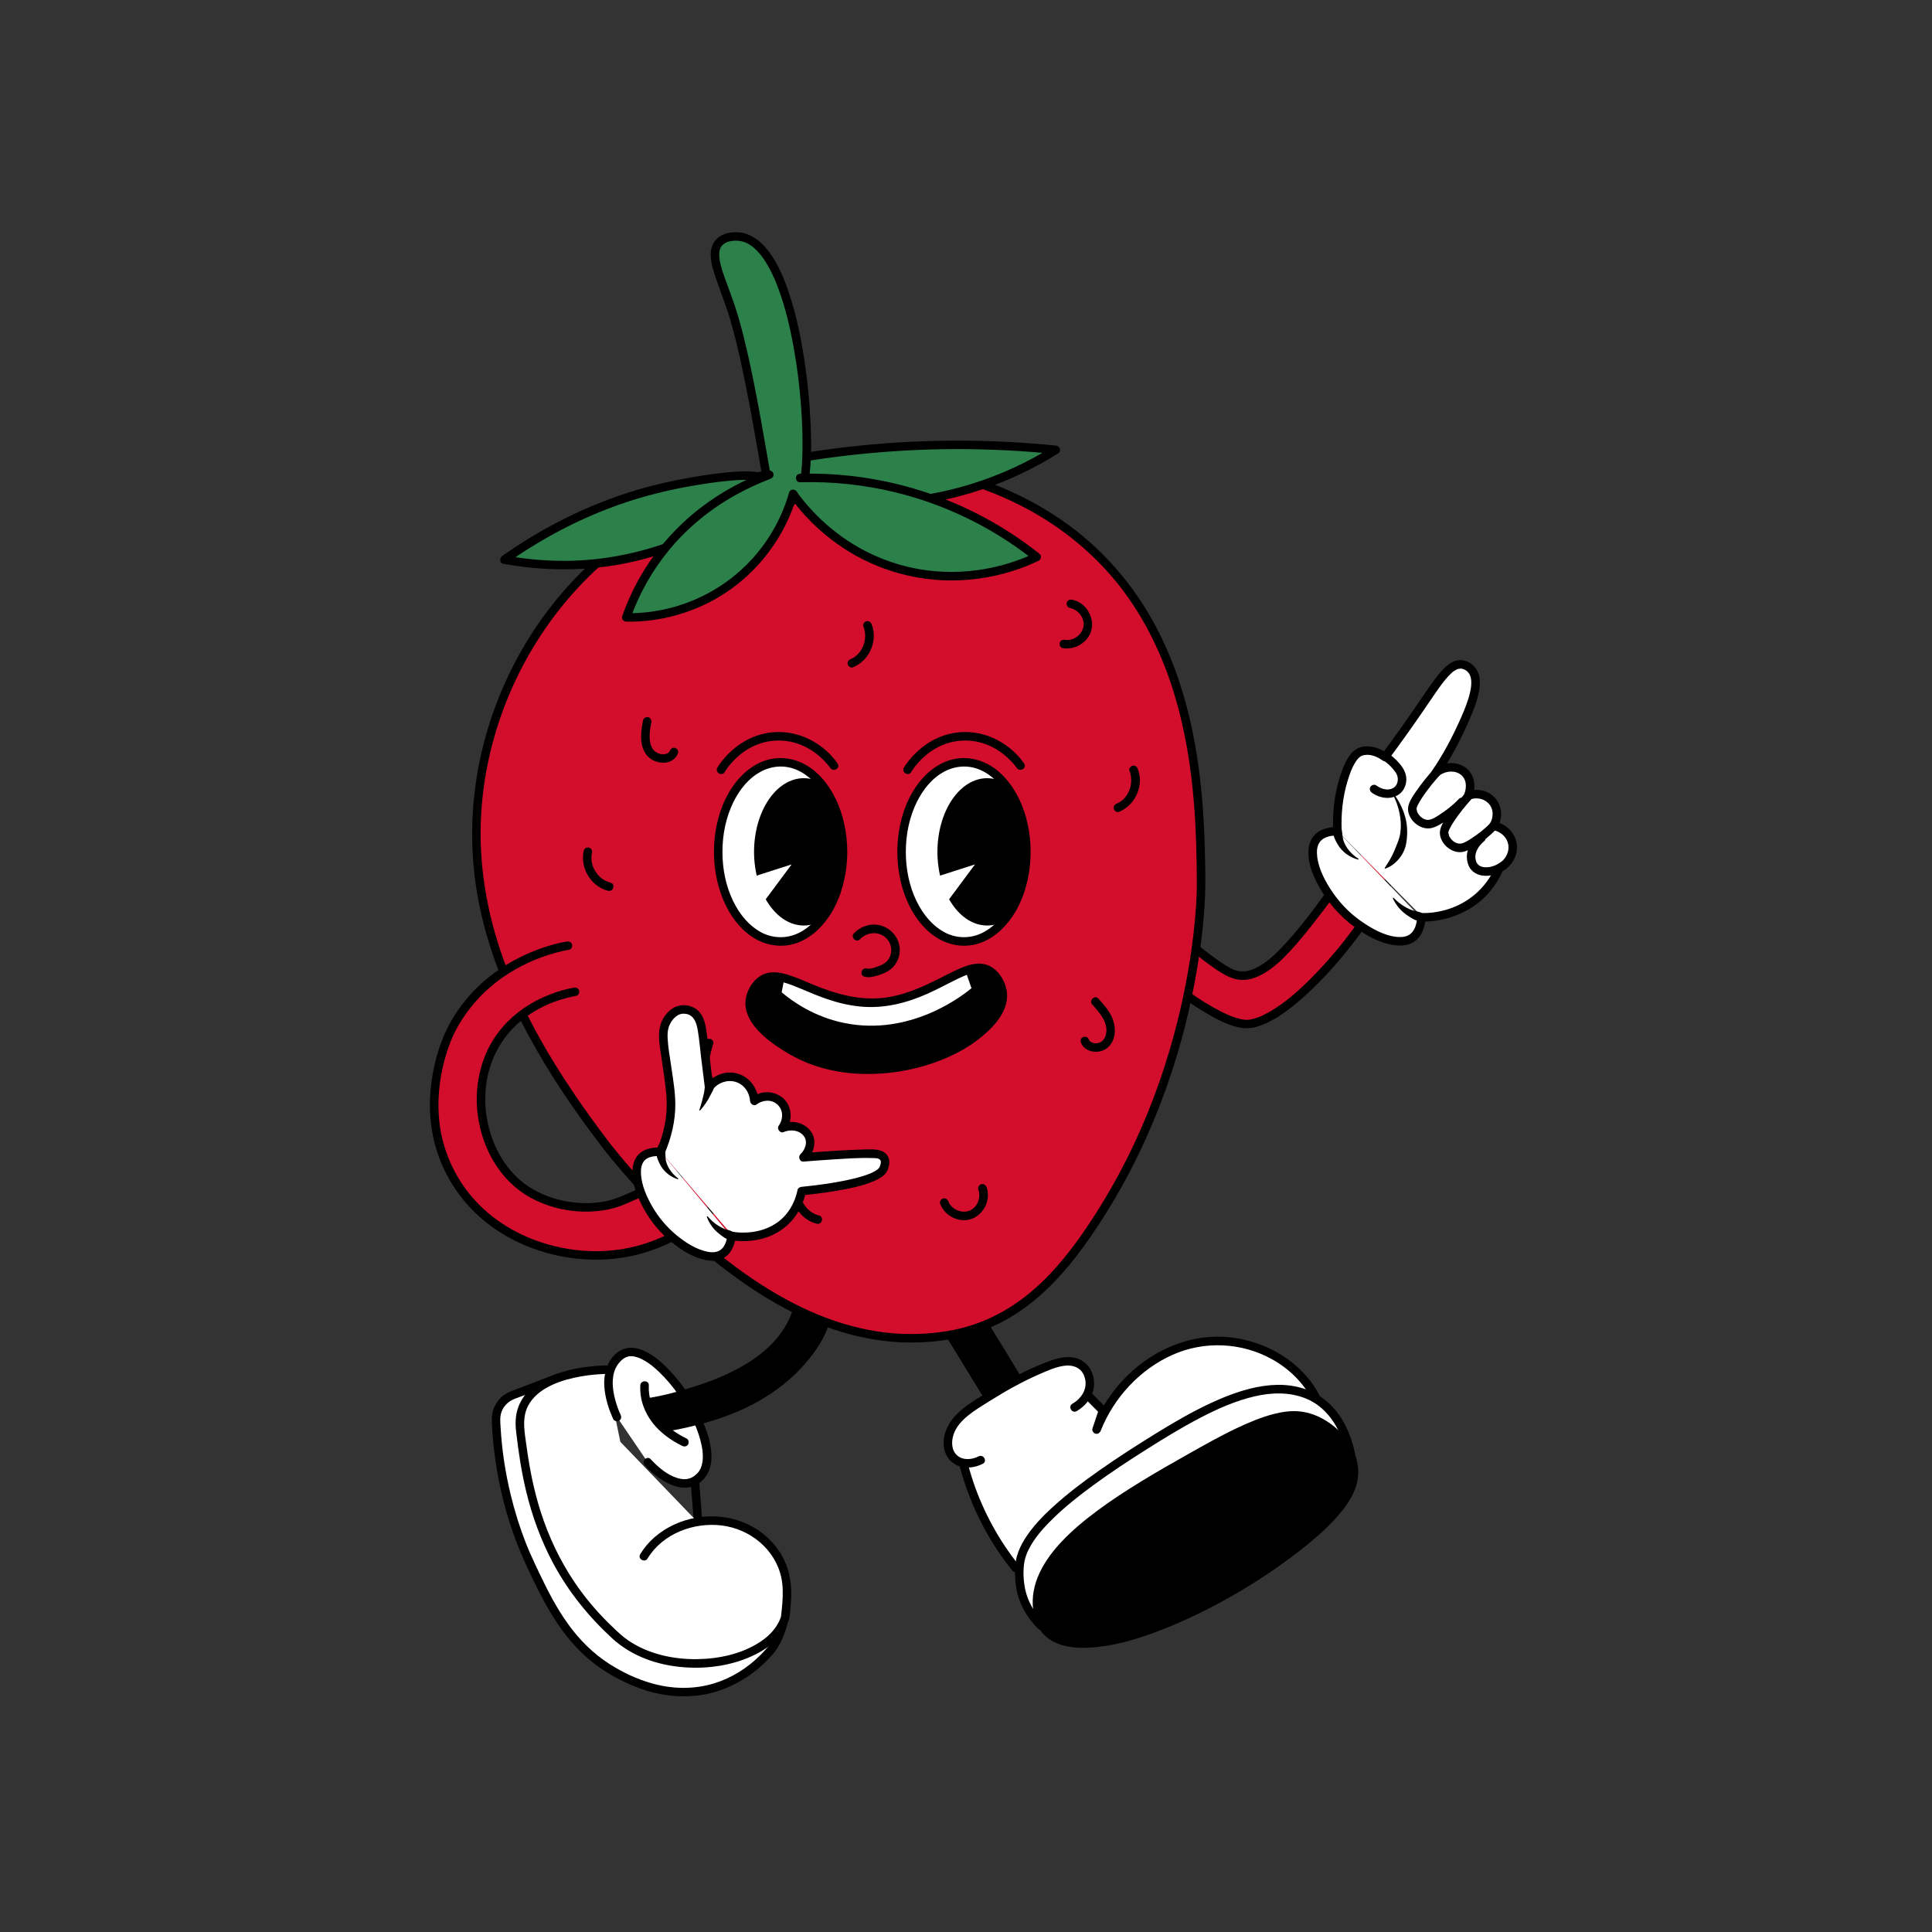 <svg version="1.0" preserveAspectRatio="xMidYMid meet" height="500" viewBox="0 0 375 375" zoomAndPan="magnify" width="500" xmlns:xlink="http://www.w3.org/1999/xlink" xmlns="http://www.w3.org/2000/svg"><rect x="0" y="0" width="375" height="375" fill="#333333" stroke="none"/><defs><clipPath id="e81c99f03a"><path clip-rule="nonzero" d="M 95 266 L 154 266 L 154 329.957 L 95 329.957 Z M 95 266"></path></clipPath><clipPath id="657887a877"><path clip-rule="nonzero" d="M 146 151 L 164 151 L 164 180 L 146 180 Z M 146 151"></path></clipPath><clipPath id="023b5585a0"><path clip-rule="nonzero" d="M 139.402 165.344 C 139.402 163.035 139.711 160.816 140.324 158.688 C 140.941 156.555 141.816 154.676 142.949 153.043 C 144.086 151.41 145.395 150.156 146.879 149.273 C 148.363 148.391 149.91 147.949 151.516 147.949 C 153.121 147.949 154.668 148.391 156.152 149.273 C 157.637 150.156 158.945 151.41 160.082 153.043 C 161.215 154.676 162.09 156.555 162.707 158.688 C 163.32 160.816 163.629 163.035 163.629 165.344 C 163.629 167.652 163.32 169.871 162.707 172 C 162.09 174.133 161.215 176.012 160.082 177.645 C 158.945 179.277 157.637 180.531 156.152 181.414 C 154.668 182.297 153.121 182.738 151.516 182.738 C 149.91 182.738 148.363 182.297 146.879 181.414 C 145.395 180.531 144.086 179.277 142.949 177.645 C 141.816 176.012 140.941 174.133 140.324 172 C 139.711 169.871 139.402 167.652 139.402 165.344 Z M 139.402 165.344"></path></clipPath><clipPath id="7063b21373"><path clip-rule="nonzero" d="M 142 167 L 154 167 L 154 178 L 142 178 Z M 142 167"></path></clipPath><clipPath id="e7457099fb"><path clip-rule="nonzero" d="M 139.402 165.344 C 139.402 163.035 139.711 160.816 140.324 158.688 C 140.941 156.555 141.816 154.676 142.949 153.043 C 144.086 151.41 145.395 150.156 146.879 149.273 C 148.363 148.391 149.91 147.949 151.516 147.949 C 153.121 147.949 154.668 148.391 156.152 149.273 C 157.637 150.156 158.945 151.41 160.082 153.043 C 161.215 154.676 162.09 156.555 162.707 158.688 C 163.32 160.816 163.629 163.035 163.629 165.344 C 163.629 167.652 163.32 169.871 162.707 172 C 162.09 174.133 161.215 176.012 160.082 177.645 C 158.945 179.277 157.637 180.531 156.152 181.414 C 154.668 182.297 153.121 182.738 151.516 182.738 C 149.91 182.738 148.363 182.297 146.879 181.414 C 145.395 180.531 144.086 179.277 142.949 177.645 C 141.816 176.012 140.941 174.133 140.324 172 C 139.711 169.871 139.402 167.652 139.402 165.344 Z M 139.402 165.344"></path></clipPath><clipPath id="b9bcb5da6f"><path clip-rule="nonzero" d="M 181 151 L 200 151 L 200 180 L 181 180 Z M 181 151"></path></clipPath><clipPath id="33ac4733a8"><path clip-rule="nonzero" d="M 174.996 165.344 C 174.996 163.035 175.305 160.816 175.918 158.688 C 176.531 156.555 177.406 154.676 178.543 153.043 C 179.68 151.41 180.988 150.156 182.473 149.273 C 183.957 148.391 185.504 147.949 187.109 147.949 C 188.715 147.949 190.262 148.391 191.742 149.273 C 193.227 150.156 194.539 151.41 195.672 153.043 C 196.809 154.676 197.684 156.555 198.301 158.688 C 198.914 160.816 199.223 163.035 199.223 165.344 C 199.223 167.652 198.914 169.871 198.301 172 C 197.684 174.133 196.809 176.012 195.672 177.645 C 194.539 179.277 193.227 180.531 191.742 181.414 C 190.262 182.297 188.715 182.738 187.109 182.738 C 185.504 182.738 183.957 182.297 182.473 181.414 C 180.988 180.531 179.68 179.277 178.543 177.645 C 177.406 176.012 176.531 174.133 175.918 172 C 175.305 169.871 174.996 167.652 174.996 165.344 Z M 174.996 165.344"></path></clipPath><clipPath id="2c0ef723c0"><path clip-rule="nonzero" d="M 177 167 L 190 167 L 190 178 L 177 178 Z M 177 167"></path></clipPath><clipPath id="064bd52a22"><path clip-rule="nonzero" d="M 174.996 165.344 C 174.996 163.035 175.305 160.816 175.918 158.688 C 176.531 156.555 177.406 154.676 178.543 153.043 C 179.68 151.41 180.988 150.156 182.473 149.273 C 183.957 148.391 185.504 147.949 187.109 147.949 C 188.715 147.949 190.262 148.391 191.742 149.273 C 193.227 150.156 194.539 151.41 195.672 153.043 C 196.809 154.676 197.684 156.555 198.301 158.688 C 198.914 160.816 199.223 163.035 199.223 165.344 C 199.223 167.652 198.914 169.871 198.301 172 C 197.684 174.133 196.809 176.012 195.672 177.645 C 194.539 179.277 193.227 180.531 191.742 181.414 C 190.262 182.297 188.715 182.738 187.109 182.738 C 185.504 182.738 183.957 182.297 182.473 181.414 C 180.988 180.531 179.68 179.277 178.543 177.645 C 177.406 176.012 176.531 174.133 175.918 172 C 175.305 169.871 174.996 167.652 174.996 165.344 Z M 174.996 165.344"></path></clipPath><clipPath id="9b45c0b98e"><path clip-rule="nonzero" d="M 151 187.836 L 189 187.836 L 189 200 L 151 200 Z M 151 187.836"></path></clipPath><clipPath id="e221b8a9b2"><path clip-rule="nonzero" d="M 147.504 190.504 C 145.84 191.926 145.559 194.004 145.531 194.27 C 145.074 198.645 151.008 202.289 152.93 203.488 C 165.031 211.02 182.297 207.27 190.195 200.434 C 191.707 199.121 194.965 196.312 194.641 192.836 C 194.5 191.348 193.68 189.648 192.367 188.648 C 187.84 185.191 180.984 194.309 169.727 194.629 C 158.855 194.938 151.801 186.828 147.504 190.504 Z M 147.504 190.504"></path></clipPath><clipPath id="0d59c710c3"><path clip-rule="nonzero" d="M 258 128 L 294.676 128 L 294.676 179 L 258 179 Z M 258 128"></path></clipPath></defs><path fill-rule="nonzero" fill-opacity="1" d="M 134.855 287.152 C 135.062 289.816 135.266 292.484 135.469 295.148" fill="#ffffff"></path><path fill-rule="nonzero" fill-opacity="1" d="M 134.031 287.152 C 134.234 289.816 134.438 292.484 134.641 295.148 C 134.676 295.594 135 295.977 135.469 295.977 C 135.891 295.977 136.328 295.594 136.297 295.148 C 136.09 292.484 135.891 289.816 135.684 287.152 C 135.652 286.703 135.328 286.324 134.855 286.324 C 134.438 286.324 133.996 286.703 134.031 287.152 Z M 134.031 287.152" fill="#000000"></path><path fill-rule="nonzero" fill-opacity="1" d="M 152.445 313.121 C 152.207 314.668 151.594 317.297 149.824 320.031 C 148.262 321.93 144.418 326.047 138.152 327.734 C 129.816 329.98 122.855 326.398 120.207 325.035 C 110.566 320.07 106.465 311.195 102.578 302.781 C 101.605 300.676 97.5 291.492 96.465 278.805 C 96.371 277.684 96.312 276.637 96.277 275.672 C 96.195 273.531 97.477 271.574 99.48 270.816 C 102.461 269.684 105.441 268.547 108.422 267.414" fill="#ffffff"></path><g clip-path="url(#e81c99f03a)"><path fill-rule="nonzero" fill-opacity="1" d="M 151.648 312.898 C 151.375 314.664 150.848 316.395 150.039 317.992 C 149.781 318.5 149.48 318.98 149.195 319.473 C 148.953 319.902 149.32 319.363 149.168 319.527 C 149.125 319.57 149.094 319.617 149.055 319.66 C 148.961 319.773 148.867 319.883 148.77 319.992 C 148.387 320.434 147.988 320.859 147.574 321.27 C 145.066 323.766 142.004 325.703 138.613 326.738 C 134.633 327.957 130.418 327.859 126.434 326.711 C 123.562 325.887 120.859 324.617 118.305 322.984 C 115.117 320.949 112.418 318.238 110.223 315.172 C 108.047 312.137 106.328 308.812 104.73 305.449 C 104.152 304.227 103.574 303.004 103.023 301.773 C 102.953 301.617 102.883 301.461 102.816 301.305 C 102.777 301.223 102.746 301.145 102.707 301.062 C 102.684 301 102.523 300.629 102.613 300.84 C 102.41 300.363 102.215 299.879 102.027 299.398 C 100.863 296.422 99.914 293.359 99.156 290.254 C 98.094 285.918 97.418 281.488 97.164 277.027 C 97.105 276.062 97.004 275.105 97.301 274.172 C 97.547 273.402 98.031 272.715 98.66 272.211 C 99.484 271.551 100.578 271.273 101.543 270.902 C 102.727 270.453 103.91 270.004 105.09 269.559 C 106.273 269.105 107.457 268.656 108.637 268.211 C 109.055 268.051 109.344 267.652 109.215 267.191 C 109.105 266.789 108.617 266.453 108.199 266.609 C 105.68 267.566 103.16 268.523 100.645 269.484 C 99.566 269.895 98.492 270.238 97.582 270.965 C 96.812 271.578 96.242 272.398 95.867 273.301 C 95.48 274.246 95.422 275.219 95.469 276.227 C 95.527 277.473 95.617 278.723 95.738 279.965 C 95.973 282.352 96.316 284.73 96.77 287.082 C 97.883 292.82 99.648 298.414 102.102 303.719 C 105.359 310.766 108.934 317.93 115.199 322.797 C 117.809 324.824 120.773 326.422 123.863 327.594 C 127.723 329.055 131.883 329.625 135.98 329.02 C 140.145 328.402 144.02 326.516 147.227 323.82 C 148.246 322.961 149.195 322.02 150.062 321.008 C 151.352 319.512 152.168 317.523 152.719 315.641 C 152.941 314.883 153.113 314.109 153.234 313.328 C 153.305 312.887 153.125 312.438 152.656 312.309 C 152.262 312.199 151.707 312.441 151.637 312.887 Z M 151.648 312.898" fill="#000000"></path></g><path fill-rule="nonzero" fill-opacity="1" d="M 124.984 302.074 C 127 298.73 130.551 296.461 134.352 295.582 C 138.152 294.699 142.293 295.152 145.699 297.055 C 149.109 298.949 151.723 302.32 152.484 306.148 C 153 308.727 152.695 311.391 152.395 314.004 C 152.395 314.004 152.184 314.609 151.938 315.133 C 148.25 322.828 131.98 325.734 122.008 319.438 C 120.602 318.551 119.758 317.754 118.281 316.348 C 104.172 302.914 102.16 286.984 101.066 278.344 C 100.867 276.773 100.691 274.887 101.594 272.875 C 104.465 266.5 115.113 265.934 117.52 265.852" fill="#ffffff"></path><path fill-rule="nonzero" fill-opacity="1" d="M 125.695 302.492 C 128.637 297.672 134.633 295.422 140.098 296.094 C 145.562 296.766 150.461 300.699 151.645 306.184 C 151.992 307.789 151.977 309.457 151.859 311.086 C 151.797 311.957 151.699 312.82 151.602 313.684 C 151.602 313.672 151.562 313.918 151.59 313.816 C 151.605 313.75 151.57 313.844 151.57 313.855 C 151.527 313.973 151.484 314.09 151.438 314.203 C 151.332 314.473 151.211 314.738 151.074 314.992 C 150.281 316.5 149.02 317.715 147.602 318.656 C 144.02 321.031 139.535 321.988 135.254 322.039 C 130.613 322.094 125.809 321.035 121.93 318.398 C 120.793 317.625 119.801 316.656 118.809 315.707 C 117.656 314.609 116.551 313.461 115.504 312.266 C 113.613 310.113 111.906 307.809 110.402 305.371 C 107.777 301.125 105.805 296.52 104.43 291.723 C 103.852 289.699 103.375 287.652 102.984 285.586 C 102.809 284.664 102.648 283.734 102.504 282.805 C 102.434 282.371 102.371 281.934 102.309 281.5 C 102.277 281.293 102.25 281.082 102.219 280.871 C 102.207 280.77 102.188 280.668 102.176 280.566 C 102.168 280.516 102.164 280.461 102.156 280.414 C 102.133 280.254 102.164 280.465 102.148 280.371 C 101.852 278.137 101.379 275.801 102.172 273.617 C 102.527 272.648 103.078 271.848 103.75 271.148 C 104.438 270.438 105.098 269.949 105.949 269.449 C 107.621 268.469 109.422 267.875 111.348 267.441 C 112.188 267.25 113.215 267.07 113.961 266.969 C 114.535 266.891 115.387 266.805 116.07 266.754 C 116.551 266.719 117.035 266.695 117.516 266.676 C 118.578 266.641 118.578 264.984 117.516 265.023 C 114.219 265.137 110.84 265.609 107.746 266.785 C 105.754 267.543 103.809 268.605 102.367 270.211 C 101.566 271.105 100.949 272.125 100.551 273.254 C 100.023 274.754 100.004 276.363 100.184 277.922 C 100.625 281.758 101.199 285.594 102.098 289.348 C 103.266 294.234 104.996 298.992 107.367 303.422 C 110.297 308.898 114.211 313.75 118.77 317.953 C 122.621 321.504 127.648 323.238 132.82 323.621 C 137.535 323.969 142.512 323.219 146.754 321.062 C 148.523 320.164 150.211 318.957 151.461 317.395 C 152.156 316.52 152.672 315.586 153.074 314.539 C 153.324 313.883 153.324 313.125 153.395 312.43 C 153.488 311.539 153.559 310.645 153.582 309.75 C 153.656 306.598 152.934 303.535 151.125 300.922 C 149.422 298.461 147.039 296.586 144.262 295.477 C 138.559 293.188 131.625 294.367 127.004 298.41 C 125.934 299.348 125.008 300.449 124.266 301.664 C 123.711 302.574 125.141 303.41 125.695 302.5 Z M 125.695 302.492" fill="#000000"></path><path fill-rule="nonzero" fill-opacity="1" d="M 125.734 283.836 C 126.109 284.258 130.473 289.02 134.203 287.711 C 135.574 287.227 136.328 286.117 136.492 285.852 C 140.391 279.426 128.188 261.129 121.793 262.484 C 120.566 262.742 119.754 263.723 119.492 264.031 C 116.383 267.715 119.398 274.305 119.75 275.043" fill="#ffffff"></path><path fill-rule="nonzero" fill-opacity="1" d="M 125.148 284.418 C 127.832 287.402 133.094 290.891 136.582 287.086 C 139.059 284.379 138.016 280.043 136.859 276.984 C 135.305 272.879 132.852 269 129.812 265.832 C 128.543 264.512 127.113 263.25 125.473 262.41 C 123.938 261.625 122.176 261.234 120.566 262.059 C 118.238 263.254 117.25 266.004 117.277 268.477 C 117.301 270.672 117.918 272.848 118.77 274.855 C 118.859 275.059 118.945 275.258 119.035 275.453 C 119.227 275.859 119.809 275.965 120.168 275.754 C 120.582 275.512 120.656 275.027 120.465 274.621 C 120.379 274.438 120.301 274.254 120.219 274.07 C 120.293 274.246 120.234 274.102 120.199 274.016 C 120.168 273.938 120.133 273.859 120.105 273.785 C 120.023 273.586 119.953 273.383 119.879 273.184 C 119.535 272.223 119.262 271.23 119.09 270.223 C 118.742 268.211 118.852 265.918 120.336 264.324 C 120.691 263.945 121.102 263.598 121.586 263.406 C 121.734 263.352 121.883 263.312 122.035 263.277 C 122.066 263.273 122.297 263.234 122.145 263.254 C 121.992 263.273 122.23 263.25 122.258 263.25 C 122.336 263.242 122.41 263.242 122.488 263.242 C 122.625 263.242 122.762 263.254 122.902 263.262 C 123.125 263.277 122.809 263.23 122.945 263.27 C 123.031 263.293 123.121 263.301 123.211 263.32 C 123.531 263.395 123.844 263.5 124.152 263.617 C 124.277 263.664 124.027 263.555 124.238 263.652 C 124.312 263.688 124.391 263.723 124.465 263.758 C 124.629 263.836 124.797 263.922 124.953 264.012 C 125.301 264.203 125.629 264.418 125.949 264.641 C 126.113 264.754 126.27 264.871 126.426 264.984 C 126.527 265.066 126.332 264.914 126.434 264.992 C 126.473 265.023 126.512 265.055 126.555 265.086 C 126.641 265.156 126.73 265.23 126.82 265.305 C 127.168 265.59 127.504 265.895 127.832 266.203 C 130.734 268.957 133.016 272.352 134.68 276.027 C 135.387 277.59 136.023 279.438 136.305 281.246 C 136.312 281.297 136.32 281.348 136.328 281.395 C 136.328 281.363 136.309 281.234 136.328 281.395 C 136.344 281.492 136.352 281.586 136.363 281.684 C 136.383 281.883 136.398 282.086 136.406 282.285 C 136.422 282.656 136.418 283.027 136.391 283.395 C 136.383 283.492 136.371 283.586 136.359 283.684 C 136.348 283.805 136.383 283.531 136.363 283.648 C 136.355 283.688 136.348 283.73 136.344 283.773 C 136.312 283.945 136.281 284.113 136.238 284.281 C 136.199 284.438 136.152 284.59 136.102 284.738 C 136.074 284.812 136.047 284.883 136.02 284.957 C 136.102 284.742 135.988 285.02 135.961 285.074 C 135.898 285.207 135.828 285.332 135.758 285.449 C 135.727 285.5 135.691 285.551 135.656 285.598 C 135.637 285.633 135.613 285.66 135.59 285.695 C 135.703 285.535 135.555 285.734 135.543 285.75 C 135.184 286.16 134.793 286.508 134.309 286.762 C 133.344 287.262 132.332 287.164 131.336 286.84 C 129.543 286.254 128.008 284.988 126.691 283.645 C 126.562 283.516 126.434 283.383 126.312 283.242 C 125.602 282.449 124.434 283.625 125.141 284.414 Z M 125.148 284.418" fill="#000000"></path><path fill-rule="nonzero" fill-opacity="1" d="M 133.27 279.223 C 131.305 278.262 129.48 276.992 128.078 275.301 C 126.586 273.5 125.82 271.246 125.934 268.906 C 125.988 267.844 124.332 267.844 124.281 268.906 C 124.145 271.617 125.082 274.172 126.75 276.277 C 128.246 278.16 130.285 279.602 132.434 280.652 C 132.836 280.848 133.328 280.762 133.566 280.352 C 133.777 279.988 133.672 279.418 133.27 279.223 Z M 133.27 279.223" fill="#000000"></path><path fill-rule="nonzero" fill-opacity="1" d="M 150.746 227.324 C 147.926 231.148 153.883 236.605 154.531 247.023 C 154.684 249.406 154.75 252.051 153.559 255.125 C 149.785 264.883 136.906 268.562 131.641 270.062 C 128.977 270.824 126.738 271.227 125.301 271.441 C 125.496 272.277 125.879 273.457 126.645 274.715 C 127.594 276.254 128.715 277.25 129.473 277.816 C 130.426 277.664 131.941 277.402 133.773 276.965 C 138.34 275.867 147.594 273.547 154.926 266.129 C 158.215 262.797 159.59 260.168 160.277 258.629 C 160.414 258.32 161.617 255.57 162.066 252.18 C 163.578 240.867 156.332 225.562 152.246 226.191 C 151.488 226.309 151.02 226.945 150.742 227.324 Z M 150.746 227.324" fill="#000000"></path><path fill-rule="nonzero" fill-opacity="1" d="M 212.543 296.637 C 214 295.73 214.453 293.812 213.559 292.348 C 195.141 262.234 176.727 232.125 158.312 202.016 C 157.359 200.457 155.273 200.043 153.797 201.121 L 152.379 202.156 C 152.066 203.738 151.758 205.32 151.449 206.902 C 169.914 237.012 188.379 267.117 206.844 297.227 C 208.742 297.027 210.645 296.832 212.543 296.633 Z M 212.543 296.637" fill="#000000"></path><path fill-rule="nonzero" fill-opacity="1" d="M 186.852 283.52 C 187.578 286.465 188.727 290.047 190.582 293.926 C 192.672 298.285 195.047 301.734 197.094 304.297 L 255.309 271.117 C 251.133 263.152 241.254 258.973 232.418 260.609 C 223.582 262.25 216.148 269.109 212.844 277.473 L 214.078 273.789 C 213.145 272.848 212.207 271.906 211.266 270.965" fill="#ffffff"></path><path fill-rule="nonzero" fill-opacity="1" d="M 186.055 283.742 C 187.59 289.934 190.207 295.867 193.77 301.156 C 194.629 302.438 195.547 303.676 196.508 304.883 C 196.734 305.168 197.215 305.18 197.512 305.012 C 198.035 304.711 198.551 304.418 199.074 304.121 C 200.484 303.316 201.898 302.512 203.309 301.707 C 205.391 300.52 207.477 299.332 209.559 298.145 C 212.113 296.688 214.668 295.23 217.223 293.777 C 220.008 292.188 222.793 290.602 225.578 289.016 C 228.391 287.414 231.203 285.809 234.016 284.207 C 236.648 282.707 239.285 281.203 241.918 279.703 C 244.133 278.441 246.352 277.18 248.566 275.914 C 250.168 275 251.766 274.09 253.367 273.176 C 254.121 272.746 254.891 272.332 255.633 271.887 C 255.664 271.867 255.695 271.852 255.73 271.832 C 256.129 271.602 256.234 271.09 256.027 270.699 C 252.656 264.32 245.867 260.375 238.82 259.578 C 231.449 258.742 224.195 261.789 218.941 266.891 C 215.934 269.809 213.598 273.363 212.051 277.254 L 213.645 277.695 C 214.055 276.469 214.469 275.238 214.879 274.012 C 214.973 273.738 214.867 273.406 214.668 273.207 C 213.73 272.266 212.797 271.324 211.855 270.383 C 211.105 269.625 209.934 270.793 210.684 271.551 C 211.621 272.496 212.559 273.438 213.496 274.379 L 213.285 273.574 C 212.875 274.801 212.461 276.031 212.051 277.258 C 211.91 277.684 212.215 278.16 212.629 278.277 C 213.102 278.406 213.48 278.117 213.648 277.699 C 216.211 271.258 221.285 265.766 227.641 262.949 C 233.812 260.215 241.02 260.562 246.918 263.84 C 250.148 265.637 252.867 268.258 254.602 271.535 L 254.898 270.402 C 254.379 270.703 253.859 270.996 253.336 271.293 C 251.926 272.098 250.512 272.902 249.102 273.707 C 247.02 274.895 244.934 276.082 242.852 277.273 C 240.297 278.727 237.742 280.184 235.188 281.637 C 232.402 283.227 229.617 284.812 226.832 286.398 C 224.02 288 221.207 289.605 218.395 291.211 C 215.762 292.707 213.125 294.211 210.492 295.711 C 208.277 296.973 206.059 298.234 203.844 299.5 C 202.242 300.414 200.645 301.324 199.043 302.238 C 198.293 302.664 197.508 303.062 196.781 303.527 C 196.746 303.547 196.715 303.562 196.68 303.586 L 197.684 303.715 C 193.902 298.969 190.941 293.559 188.977 287.82 C 188.473 286.332 188.027 284.824 187.652 283.301 C 187.395 282.27 185.797 282.707 186.055 283.742 Z M 186.055 283.742" fill="#000000"></path><path fill-rule="nonzero" fill-opacity="1" d="M 262.434 283.688 C 262.152 281.645 260.969 274.926 255.48 271.547 C 255.074 271.297 253.418 270.312 250.961 269.859 C 242.703 268.348 232.387 274.195 223.574 279.688 C 209.633 288.383 198.906 296.547 197.969 303.289 C 197.508 306.598 198.379 309.496 198.379 309.496 C 199.289 312.523 201.055 314.535 202.086 315.547" fill="#ffffff"></path><path fill-rule="nonzero" fill-opacity="1" d="M 263.23 283.469 C 262.531 278.457 260.168 273.273 255.625 270.672 C 249.16 266.973 241.344 269.406 235.09 272.301 C 231.344 274.031 227.773 276.125 224.266 278.289 C 220.566 280.57 216.906 282.926 213.348 285.426 C 210.289 287.578 207.281 289.84 204.508 292.359 C 202.383 294.285 200.328 296.398 198.824 298.859 C 198.227 299.832 197.723 300.875 197.406 301.977 C 196.957 303.551 196.93 305.262 197.086 306.879 C 197.191 307.98 197.363 309.09 197.719 310.137 C 198.293 311.848 199.18 313.414 200.309 314.816 C 200.684 315.281 201.082 315.723 201.508 316.137 C 202.266 316.887 203.438 315.719 202.68 314.965 C 200.887 313.203 199.504 310.961 198.988 308.48 C 198.66 306.887 198.566 305.219 198.762 303.605 C 198.82 303.105 198.938 302.613 199.094 302.133 C 199.164 301.91 199.246 301.688 199.332 301.469 C 199.348 301.438 199.414 301.281 199.352 301.418 C 199.375 301.375 199.395 301.324 199.418 301.277 C 199.48 301.137 199.547 300.988 199.617 300.852 C 200.762 298.527 202.465 296.633 204.305 294.828 C 206.746 292.43 209.445 290.301 212.203 288.281 C 215.535 285.844 218.984 283.57 222.473 281.367 C 225.91 279.195 229.379 277.059 232.988 275.184 C 236.336 273.438 239.836 271.883 243.527 271.027 C 246.781 270.273 250.18 270.164 253.332 271.395 C 258.117 273.266 260.621 278.145 261.492 282.926 C 261.551 283.254 261.602 283.582 261.648 283.906 C 261.711 284.352 262.277 284.594 262.668 284.488 C 263.145 284.355 263.309 283.914 263.246 283.469 Z M 263.23 283.469" fill="#000000"></path><path fill-rule="nonzero" fill-opacity="1" d="M 208.562 273.184 C 210.547 272.066 211.715 270.066 211.523 268.082 C 211.5 267.797 211.309 266.027 209.887 265.008 C 208.555 264.043 206.754 263.965 204.41 264.797 C 199.234 266.637 194.441 269.41 189.832 272.402 C 188.289 273.402 186.738 274.453 185.582 275.883 C 184.43 277.312 183.703 279.199 184.07 281 C 184.254 281.906 184.727 282.773 185.48 283.309 C 186.781 284.23 188.648 284.297 190.355 283.398" fill="#ffffff"></path><path fill-rule="nonzero" fill-opacity="1" d="M 208.98 273.898 C 210.484 273.031 211.711 271.641 212.172 269.949 C 212.516 268.699 212.383 267.406 211.871 266.23 C 211.234 264.773 209.891 263.742 208.324 263.488 C 206.395 263.176 204.543 263.836 202.777 264.531 C 198.953 266.031 195.332 267.992 191.844 270.145 C 188.672 272.105 184.84 274.16 183.523 277.887 C 182.848 279.805 183.039 282.281 184.648 283.695 C 186.363 285.207 188.824 285.102 190.77 284.109 C 191.715 283.625 190.879 282.195 189.934 282.68 C 188.66 283.332 186.918 283.504 185.773 282.484 C 184.672 281.504 184.637 279.832 185.055 278.52 C 185.539 276.992 186.648 275.777 187.871 274.781 C 189.184 273.711 190.664 272.832 192.098 271.934 C 195.152 270.02 198.297 268.238 201.602 266.793 C 203.152 266.113 204.805 265.352 206.488 265.105 C 207.73 264.926 209.074 265.148 209.914 266.152 C 210.301 266.613 210.488 267.102 210.621 267.672 C 210.645 267.781 210.664 267.887 210.684 267.992 C 210.727 268.223 210.68 267.859 210.691 268.031 C 210.715 268.352 210.734 268.672 210.691 268.996 C 210.488 270.504 209.43 271.727 208.148 272.465 C 207.223 273 208.059 274.43 208.98 273.895 Z M 208.98 273.898" fill="#000000"></path><path fill-rule="nonzero" fill-opacity="1" d="M 202.871 316.328 C 209.664 324.473 236.367 312.738 252.691 299.605 C 261.273 292.703 263.148 288.5 262.77 284.895 C 262.328 280.641 258.738 276.992 255.023 275.484 C 251.09 273.891 246.316 274.406 233.988 281.305 C 218.273 290.102 199.742 300.473 201.348 312.355 C 201.492 313.41 201.719 314.945 202.871 316.328 Z M 202.871 316.328" fill="#000000"></path><path fill-rule="nonzero" fill-opacity="1" d="M 202.285 316.914 C 204.711 319.789 208.973 320.062 212.449 319.738 C 217.723 319.246 222.855 317.48 227.711 315.438 C 233.535 312.984 239.125 309.969 244.434 306.547 C 247.062 304.855 249.617 303.051 252.082 301.137 C 254.719 299.086 257.309 296.91 259.527 294.406 C 261.012 292.734 262.363 290.887 263.113 288.766 C 263.734 287.016 263.793 285.129 263.324 283.336 C 262.496 280.184 260.18 277.523 257.465 275.812 C 255.895 274.824 254.16 274.16 252.316 273.961 C 250.645 273.781 248.941 274.027 247.32 274.434 C 244.828 275.062 242.441 276.082 240.125 277.172 C 236.887 278.699 233.773 280.465 230.656 282.219 C 227.578 283.949 224.512 285.703 221.496 287.547 C 218.609 289.316 215.762 291.164 213.043 293.18 C 210.582 295.008 208.195 296.965 206.09 299.199 C 202.68 302.812 199.848 307.41 200.551 312.57 C 200.77 314.18 201.25 315.633 202.289 316.91 C 202.57 317.258 203.164 317.203 203.461 316.91 C 203.805 316.566 203.742 316.09 203.461 315.738 C 202.945 315.109 202.617 314.367 202.414 313.586 C 202.262 312.996 202.176 312.41 202.125 311.906 C 202.023 310.801 202.09 309.77 202.297 308.789 C 202.781 306.512 203.895 304.523 205.309 302.648 C 206.938 300.484 208.965 298.578 211.047 296.836 C 213.449 294.828 216.02 293.02 218.637 291.309 C 221.48 289.453 224.398 287.707 227.34 286.008 C 230.367 284.262 233.406 282.527 236.488 280.871 C 239.125 279.449 241.816 278.086 244.625 277.031 C 245.625 276.652 246.645 276.312 247.684 276.047 C 248.141 275.93 248.602 275.828 249.066 275.746 C 249.258 275.715 249.449 275.684 249.645 275.652 C 249.777 275.633 249.438 275.676 249.652 275.652 C 249.695 275.648 249.738 275.645 249.781 275.637 C 249.887 275.625 249.992 275.613 250.102 275.605 C 250.82 275.539 251.543 275.531 252.258 275.605 C 252.34 275.609 252.418 275.625 252.5 275.629 C 252.625 275.645 252.285 275.594 252.465 275.625 C 252.496 275.633 252.535 275.637 252.57 275.645 C 252.734 275.668 252.895 275.699 253.059 275.734 C 253.363 275.797 253.664 275.875 253.961 275.973 C 256.328 276.711 258.512 278.324 260 280.305 C 261.391 282.148 262.16 284.336 261.938 286.641 C 261.918 286.84 261.965 286.492 261.922 286.742 C 261.91 286.82 261.898 286.895 261.883 286.977 C 261.848 287.18 261.801 287.375 261.75 287.574 C 261.648 287.957 261.52 288.328 261.379 288.695 C 261.379 288.695 261.293 288.906 261.34 288.789 C 261.391 288.672 261.297 288.891 261.297 288.887 C 261.258 288.977 261.219 289.062 261.176 289.148 C 261.066 289.375 260.949 289.598 260.832 289.82 C 260.594 290.254 260.328 290.676 260.047 291.086 C 258.496 293.359 256.379 295.375 254.27 297.211 C 251.891 299.273 249.383 301.176 246.797 302.969 C 241.781 306.453 236.48 309.543 230.965 312.168 C 226.09 314.484 220.973 316.508 215.664 317.586 C 214.523 317.816 213.547 317.973 212.453 318.074 C 211.461 318.168 210.469 318.207 209.477 318.16 C 209.254 318.148 209.023 318.133 208.801 318.113 C 208.676 318.105 208.555 318.09 208.434 318.078 C 208.383 318.07 208.336 318.066 208.285 318.062 C 208.105 318.039 208.418 318.082 208.219 318.051 C 207.805 317.988 207.398 317.91 206.996 317.809 C 206.594 317.707 206.203 317.582 205.816 317.43 C 205.773 317.41 205.734 317.395 205.699 317.383 C 205.723 317.391 205.859 317.457 205.723 317.391 C 205.637 317.352 205.555 317.316 205.469 317.273 C 205.293 317.188 205.125 317.098 204.953 317 C 204.801 316.91 204.648 316.809 204.5 316.707 C 204.465 316.684 204.258 316.527 204.348 316.598 C 204.434 316.668 204.227 316.5 204.199 316.48 C 203.934 316.25 203.684 316 203.457 315.73 C 203.168 315.391 202.582 315.434 202.285 315.73 C 201.945 316.066 201.996 316.559 202.285 316.902 Z M 202.285 316.914" fill="#000000"></path><path fill-rule="nonzero" fill-opacity="1" d="M 225.539 178.328 C 229.051 181.762 232.215 184.309 234.574 186.074 C 238.117 188.719 239.477 189.32 241.023 189.367 C 242.117 189.406 244.672 189.211 248.727 185.16 C 253.09 180.801 261.18 169.973 264.832 163.195 C 265.93 161.152 268.562 160.535 270.441 161.895 C 270.465 161.91 270.488 161.93 270.512 161.949 C 271.977 163.012 272.492 164.957 271.754 166.609 C 264.773 182.238 248.496 199.578 241.422 198.742 C 238.617 198.41 235.199 196.328 233.164 195.09 C 227.98 191.934 224.559 188.176 222.523 185.555" fill="#d30e2c"></path><path fill-rule="nonzero" fill-opacity="1" d="M 224.957 178.914 C 227.027 180.93 229.18 182.855 231.426 184.668 C 233.309 186.188 235.23 187.73 237.316 188.965 C 238.535 189.691 239.848 190.219 241.285 190.203 C 242.711 190.184 244.082 189.656 245.301 188.949 C 247.285 187.801 248.969 186.176 250.508 184.496 C 251.93 182.945 253.273 181.32 254.578 179.668 C 257.641 175.805 260.543 171.797 263.176 167.629 C 263.758 166.719 264.32 165.793 264.855 164.855 C 265.34 164.016 265.715 163.035 266.562 162.492 C 267.375 161.973 268.344 161.855 269.246 162.188 C 270.195 162.535 270.93 163.359 271.176 164.336 C 271.457 165.473 270.934 166.449 270.461 167.449 C 269.922 168.578 269.352 169.688 268.754 170.785 C 267.535 173.016 266.203 175.184 264.777 177.293 C 261.988 181.434 258.855 185.359 255.387 188.949 C 252.613 191.816 249.648 194.578 246.172 196.527 C 245.836 196.715 245.496 196.895 245.148 197.062 C 244.996 197.133 244.844 197.203 244.688 197.273 C 244.645 197.293 244.602 197.309 244.559 197.328 C 244.586 197.316 244.707 197.27 244.562 197.328 C 244.477 197.363 244.391 197.398 244.305 197.43 C 243.719 197.648 243.129 197.809 242.512 197.918 C 242.383 197.941 242.684 197.906 242.457 197.926 C 242.395 197.93 242.332 197.938 242.27 197.941 C 242.129 197.949 241.988 197.953 241.848 197.949 C 241.477 197.945 241.121 197.879 240.758 197.797 C 239.508 197.512 238.324 197 237.184 196.43 C 232.57 194.109 228.363 190.996 224.918 187.148 C 224.289 186.445 223.688 185.723 223.109 184.977 C 222.832 184.621 222.227 184.688 221.938 184.977 C 221.59 185.324 221.664 185.793 221.938 186.148 C 225.043 190.137 228.863 193.461 233.184 196.074 C 235.418 197.43 237.801 198.832 240.379 199.402 C 241.824 199.727 243.203 199.586 244.594 199.078 C 248.07 197.816 251.09 195.305 253.781 192.832 C 257.445 189.461 260.711 185.66 263.684 181.676 C 266.781 177.527 269.574 173.113 271.809 168.441 C 272.367 167.281 272.992 166.113 272.906 164.789 C 272.82 163.461 272.238 162.285 271.238 161.473 C 269.316 159.914 266.434 159.973 264.75 161.883 C 264.031 162.695 263.582 163.754 263.031 164.684 C 262.445 165.676 261.836 166.652 261.215 167.617 C 259.855 169.723 258.426 171.785 256.949 173.812 C 254.344 177.395 251.629 180.965 248.543 184.156 C 247.656 185.074 246.723 185.961 245.688 186.711 C 245.238 187.039 244.777 187.344 244.289 187.613 C 244.105 187.715 243.914 187.812 243.723 187.906 C 243.621 187.957 243.523 188.004 243.418 188.047 C 243.398 188.059 243.27 188.109 243.395 188.059 C 243.352 188.078 243.301 188.098 243.254 188.113 C 242.926 188.238 242.594 188.348 242.258 188.426 C 242.121 188.457 241.984 188.48 241.844 188.504 C 241.672 188.539 241.844 188.504 241.836 188.504 C 241.77 188.512 241.699 188.523 241.629 188.523 C 241.43 188.543 241.23 188.543 241.039 188.539 C 240.898 188.535 240.758 188.523 240.625 188.512 C 240.594 188.512 240.566 188.504 240.539 188.5 C 240.422 188.488 240.699 188.527 240.586 188.508 C 240.5 188.492 240.414 188.48 240.328 188.461 C 240.016 188.395 239.715 188.297 239.414 188.184 C 239.27 188.129 239.387 188.176 239.414 188.184 C 239.371 188.164 239.328 188.145 239.281 188.125 C 239.199 188.09 239.113 188.047 239.035 188.008 C 238.832 187.91 238.633 187.805 238.434 187.691 C 237.34 187.074 236.32 186.336 235.312 185.594 C 233.309 184.109 231.375 182.531 229.504 180.879 C 228.352 179.859 227.227 178.812 226.125 177.738 C 225.363 176.992 224.195 178.164 224.953 178.91 Z M 224.957 178.914" fill="#000000"></path><path fill-rule="nonzero" fill-opacity="1" d="M 174.402 222.008 C 174.375 224.031 174.445 226.145 175.758 227.801 C 176.895 229.242 178.941 229.918 180.562 228.848 C 181.406 228.289 182.012 227.371 181.957 226.328 C 181.934 225.883 181.594 225.5 181.129 225.5 C 180.699 225.5 180.281 225.883 180.305 226.328 C 180.316 226.59 180.32 226.527 180.254 226.773 C 180.219 226.863 180.219 226.875 180.242 226.805 C 180.219 226.855 180.195 226.906 180.164 226.949 C 180.152 226.973 180.023 227.16 180.102 227.059 C 180.047 227.125 179.988 227.188 179.93 227.25 C 179.891 227.289 179.848 227.328 179.805 227.363 C 179.859 227.324 179.848 227.336 179.762 227.391 C 179.691 227.441 179.617 227.488 179.543 227.527 C 179.492 227.555 179.438 227.578 179.387 227.605 C 179.449 227.578 179.438 227.586 179.34 227.621 C 178.707 227.844 178.059 227.688 177.52 227.25 C 176.852 226.707 176.488 225.992 176.281 225.172 C 176.016 224.141 176.043 223.059 176.055 222.004 C 176.066 220.938 174.414 220.938 174.402 222.004 Z M 174.402 222.008" fill="#000000"></path><path fill-rule="nonzero" fill-opacity="1" d="M 175.48 259.742 C 173.207 259.676 166.379 259.293 157.852 255.684 C 135.59 246.254 117.348 221.93 117.348 221.93 C 105.547 206.402 95.141 188.938 92.883 169.57 C 90.441 148.629 98.289 126.84 113.148 111.887 C 128.004 96.934 149.484 88.973 170.531 90.094 C 184.379 90.832 198.172 95.457 208.973 104.152 C 232.863 123.395 232.977 155.371 233.117 171.781 C 233.117 171.781 233.434 209.09 209.25 242.012 C 201.645 252.367 194.781 255.789 191.137 257.223 C 184.324 259.895 178.027 259.824 175.484 259.742 Z M 175.48 259.742" fill="#d30e2c"></path><path fill-rule="nonzero" fill-opacity="1" d="M 175.48 258.918 C 167.723 258.672 160.133 256.219 153.312 252.598 C 145.945 248.688 139.285 243.527 133.172 237.871 C 128.668 233.707 124.422 229.238 120.488 224.523 C 119.953 223.883 119.422 223.234 118.902 222.578 C 118.727 222.363 118.559 222.148 118.391 221.934 C 118.332 221.855 118.273 221.781 118.211 221.703 C 118.359 221.891 118.23 221.727 118.172 221.648 C 115.926 218.691 113.738 215.688 111.652 212.617 C 106.074 204.41 101.121 195.68 97.754 186.316 C 94.504 177.273 92.84 167.734 93.387 158.113 C 93.906 148.922 96.316 139.824 100.312 131.535 C 104.324 123.219 109.91 115.703 116.805 109.559 C 123.738 103.375 131.914 98.59 140.637 95.418 C 149.367 92.25 158.66 90.652 167.949 90.82 C 177.645 90.992 187.379 93.074 196.184 97.184 C 204.473 101.051 211.867 106.727 217.484 113.969 C 222.301 120.184 225.719 127.383 227.98 134.891 C 230.039 141.715 231.176 148.789 231.742 155.883 C 232.168 161.18 232.297 166.504 232.301 171.816 C 232.301 174.41 232.09 177.012 231.832 179.59 C 231.223 185.684 230.145 191.73 228.684 197.676 C 226.656 205.93 223.871 214.008 220.277 221.715 C 218.203 226.16 215.863 230.484 213.254 234.641 C 210.488 239.062 207.477 243.383 203.895 247.184 C 199.07 252.297 193.34 256.133 186.477 257.824 C 182.879 258.711 179.184 259.02 175.484 258.91 C 174.422 258.875 174.422 260.531 175.484 260.562 C 182.625 260.777 189.93 259.383 196.109 255.691 C 203.918 251.035 209.57 243.547 214.359 235.984 C 219.523 227.836 223.652 219.051 226.797 209.938 C 229.277 202.746 231.145 195.344 232.387 187.836 C 233.141 183.27 233.691 178.652 233.895 174.027 C 234.031 170.871 233.93 167.699 233.844 164.543 C 233.66 157.789 233.133 151.027 231.934 144.375 C 230.57 136.805 228.316 129.367 224.816 122.504 C 220.949 114.914 215.508 108.176 208.777 102.938 C 200.957 96.855 191.676 92.801 182.004 90.758 C 172.539 88.762 162.738 88.664 153.219 90.34 C 143.898 91.98 134.859 95.34 126.75 100.215 C 118.703 105.051 111.625 111.391 106.016 118.926 C 100.406 126.449 96.281 135.105 93.922 144.191 C 91.559 153.285 91.004 162.793 92.402 172.086 C 93.906 182.059 97.566 191.59 102.305 200.449 C 106.453 208.215 111.43 215.527 116.777 222.516 C 119.266 225.766 121.973 228.852 124.77 231.836 C 130.094 237.516 135.852 242.812 142.121 247.434 C 149.52 252.891 157.766 257.402 166.797 259.43 C 169.648 260.066 172.562 260.477 175.484 260.566 C 176.551 260.602 176.551 258.945 175.484 258.914 Z M 175.48 258.918" fill="#000000"></path><path fill-rule="nonzero" fill-opacity="1" d="M 212.012 194.988 C 213.453 196.582 215.301 198.621 214.613 200.961 C 214.484 201.395 214.25 201.801 213.902 202.102 C 213.695 202.285 213.281 202.445 213.051 202.48 C 212.648 202.543 212.242 202.484 211.98 202.371 C 211.602 202.199 211.434 202.008 211.273 201.633 C 211.098 201.223 210.492 201.129 210.141 201.332 C 209.715 201.582 209.668 202.051 209.844 202.465 C 210.637 204.32 213.297 204.609 214.797 203.496 C 216.762 202.027 216.699 199.219 215.719 197.207 C 215.098 195.934 214.125 194.863 213.184 193.82 C 212.465 193.031 211.301 194.203 212.012 194.992 Z M 212.012 194.988" fill="#000000"></path><path fill-rule="nonzero" fill-opacity="1" d="M 136.828 202.203 C 136.434 203.488 136.137 204.797 135.957 206.129 C 135.789 207.348 135.617 208.645 135.746 209.871 C 135.941 211.738 136.965 213.957 139.184 213.621 C 139.629 213.555 139.871 212.996 139.766 212.602 C 139.637 212.125 139.188 211.953 138.746 212.02 C 138.645 212.039 138.367 211.949 138.309 211.906 C 138.055 211.715 137.934 211.516 137.781 211.215 C 137.484 210.629 137.367 209.926 137.367 209.258 C 137.367 207.012 137.758 204.777 138.422 202.641 C 138.738 201.621 137.141 201.184 136.824 202.199 Z M 136.828 202.203" fill="#000000"></path><path fill-rule="nonzero" fill-opacity="1" d="M 124.82 139.793 C 124.414 141.875 124.066 144.234 125.23 146.152 C 126.102 147.594 127.953 148.32 129.582 147.949 C 130.543 147.734 131.246 147.082 131.609 146.184 C 131.773 145.77 131.426 145.273 131.031 145.164 C 130.555 145.035 130.18 145.328 130.012 145.742 C 130.07 145.594 130.004 145.742 129.969 145.809 C 129.941 145.863 129.902 145.914 129.871 145.965 C 129.828 146.043 129.902 145.926 129.906 145.918 C 129.879 145.945 129.855 145.977 129.828 146.008 C 129.801 146.035 129.648 146.172 129.734 146.105 C 129.824 146.031 129.652 146.156 129.625 146.176 C 129.57 146.207 129.516 146.234 129.465 146.262 C 129.344 146.332 129.59 146.227 129.41 146.281 C 129.332 146.309 129.258 146.332 129.176 146.352 C 129.117 146.367 129.055 146.375 128.992 146.391 C 128.898 146.41 129.047 146.383 129.055 146.383 C 129.012 146.383 128.969 146.391 128.93 146.391 C 128.777 146.402 128.625 146.398 128.477 146.391 C 128.395 146.383 128.289 146.355 128.434 146.391 C 128.355 146.371 128.281 146.363 128.203 146.348 C 128.051 146.309 127.902 146.262 127.754 146.211 C 127.723 146.199 127.691 146.188 127.656 146.172 C 127.688 146.188 127.809 146.246 127.672 146.172 C 127.613 146.145 127.551 146.113 127.488 146.082 C 127.352 146.004 127.219 145.922 127.094 145.828 C 127.227 145.926 127.074 145.805 127.031 145.762 C 126.984 145.719 126.938 145.672 126.891 145.625 C 126.836 145.566 126.785 145.508 126.738 145.449 C 126.855 145.598 126.684 145.355 126.664 145.32 C 126.254 144.645 126.109 143.898 126.094 143.117 C 126.074 142.094 126.227 141.23 126.418 140.234 C 126.504 139.801 126.293 139.344 125.84 139.215 C 125.43 139.105 124.91 139.352 124.82 139.797 Z M 124.82 139.793" fill="#000000"></path><path fill-rule="nonzero" fill-opacity="1" d="M 155.691 88.805 C 160.102 88.082 164.766 87.484 169.668 87.055 C 182.742 85.918 194.621 86.27 204.938 87.309 C 199.977 90.426 191.289 94.992 179.547 96.898 C 169.184 98.582 160.531 97.531 155.055 96.43" fill="#2c804a"></path><path fill-rule="nonzero" fill-opacity="1" d="M 155.914 89.602 C 162.535 88.523 169.215 87.805 175.914 87.441 C 182.617 87.082 188.746 87.09 195.156 87.402 C 198.422 87.562 201.684 87.809 204.938 88.133 C 204.801 87.621 204.66 87.105 204.52 86.594 C 199.547 89.711 194.184 92.188 188.57 93.926 C 180.984 96.281 173.012 97.273 165.082 96.863 C 161.777 96.695 158.516 96.281 155.277 95.633 C 154.84 95.543 154.383 95.758 154.258 96.211 C 154.145 96.617 154.398 97.141 154.836 97.23 C 161.547 98.578 168.445 98.953 175.258 98.289 C 182.957 97.535 190.48 95.492 197.512 92.266 C 200.215 91.023 202.832 89.605 205.355 88.027 C 206.09 87.57 205.73 86.566 204.938 86.484 C 198.949 85.883 192.934 85.562 186.922 85.531 C 180.16 85.492 173.402 85.824 166.676 86.516 C 162.926 86.902 159.191 87.402 155.473 88.008 C 155.031 88.082 154.785 88.629 154.895 89.027 C 155.023 89.5 155.469 89.676 155.914 89.605 Z M 155.914 89.602" fill="#000000"></path><path fill-rule="nonzero" fill-opacity="1" d="M 139.586 47.055 C 140.875 45.66 143.199 45.891 143.496 45.926 C 155.703 47.152 158.531 90.59 155.453 95.395 C 154.047 97.59 152.039 98.125 152.039 98.125 C 151.039 98.387 150.527 98.094 150.41 98.023 C 149.883 97.703 149.711 97.086 149.645 96.816 C 148.613 92.812 145.574 71.012 141.938 59.887 C 140.066 54.164 137.426 49.383 139.582 47.055 Z M 139.586 47.055" fill="#2c804a"></path><path fill-rule="nonzero" fill-opacity="1" d="M 140.172 47.641 C 140.934 46.848 142.012 46.695 143.008 46.723 C 143.145 46.727 143.285 46.734 143.422 46.746 C 143.461 46.75 143.504 46.758 143.543 46.758 C 143.766 46.781 143.375 46.723 143.59 46.766 C 143.852 46.816 144.113 46.871 144.371 46.953 C 144.492 46.996 144.609 47.043 144.73 47.086 C 144.91 47.148 144.566 47.004 144.738 47.086 C 144.809 47.121 144.879 47.148 144.949 47.184 C 145.191 47.301 145.43 47.438 145.656 47.586 C 145.777 47.668 145.891 47.75 146.012 47.832 C 146.176 47.949 145.949 47.781 146.035 47.852 C 146.102 47.906 146.164 47.953 146.23 48.008 C 146.457 48.199 146.676 48.402 146.883 48.613 C 147.102 48.836 147.312 49.066 147.516 49.309 C 147.621 49.438 147.727 49.566 147.828 49.699 C 147.719 49.555 147.828 49.699 147.871 49.758 C 147.93 49.836 147.988 49.914 148.043 49.988 C 148.457 50.57 148.832 51.176 149.176 51.797 C 149.559 52.484 149.91 53.195 150.23 53.914 C 150.316 54.098 150.391 54.281 150.469 54.461 C 150.531 54.605 150.48 54.488 150.469 54.461 C 150.488 54.504 150.508 54.547 150.527 54.594 C 150.574 54.703 150.617 54.816 150.66 54.926 C 150.828 55.332 150.984 55.742 151.137 56.156 C 152.449 59.746 153.332 63.492 154.016 67.25 C 154.742 71.211 155.203 74.98 155.496 79.039 C 155.742 82.43 155.863 85.84 155.703 89.238 C 155.676 89.891 155.633 90.547 155.57 91.203 C 155.547 91.504 155.512 91.801 155.477 92.098 C 155.469 92.164 155.461 92.227 155.453 92.289 C 155.441 92.387 155.484 92.086 155.449 92.32 C 155.43 92.453 155.41 92.586 155.391 92.715 C 155.316 93.16 155.23 93.613 155.109 94.051 C 155.062 94.223 155.008 94.398 154.945 94.566 C 154.934 94.605 154.918 94.645 154.898 94.68 C 154.848 94.836 154.977 94.527 154.934 94.605 C 154.898 94.668 154.875 94.742 154.836 94.805 C 154.371 95.695 153.555 96.434 152.691 96.934 C 152.512 97.035 152.328 97.129 152.137 97.215 C 152.012 97.27 152.281 97.168 152.09 97.234 C 152.027 97.254 151.973 97.277 151.914 97.297 C 151.52 97.422 151.211 97.438 150.863 97.332 C 151 97.371 150.93 97.379 150.852 97.32 C 150.785 97.273 150.727 97.227 150.676 97.164 C 150.531 96.977 150.5 96.824 150.438 96.582 C 150.383 96.371 150.336 96.16 150.293 95.953 C 150.16 95.34 150.039 94.723 149.926 94.113 C 149.137 89.883 148.449 85.637 147.68 81.406 C 146.727 76.18 145.723 70.957 144.453 65.801 C 143.871 63.438 143.23 61.086 142.441 58.785 C 141.883 57.172 141.262 55.586 140.695 53.977 C 140.258 52.734 139.762 51.328 139.641 50.066 C 139.613 49.797 139.602 49.535 139.609 49.266 C 139.613 48.961 139.625 48.895 139.676 48.668 C 139.699 48.551 139.734 48.43 139.773 48.316 C 139.789 48.266 139.809 48.211 139.828 48.164 C 139.816 48.199 139.77 48.285 139.844 48.141 C 139.895 48.043 139.945 47.953 140.004 47.863 C 140.109 47.691 140.039 47.797 140.172 47.648 C 140.883 46.855 139.715 45.684 139 46.477 C 137.176 48.496 138.117 51.52 138.883 53.793 C 139.867 56.703 141.023 59.539 141.867 62.492 C 143.34 67.648 144.398 72.918 145.402 78.184 C 146.312 82.977 147.121 87.785 147.977 92.594 C 148.219 93.98 148.457 95.371 148.777 96.742 C 149.012 97.754 149.539 98.758 150.637 98.992 C 151.59 99.195 152.512 98.906 153.348 98.465 C 154.844 97.668 156.152 96.32 156.652 94.68 C 156.961 93.656 157.09 92.57 157.199 91.512 C 157.523 88.336 157.473 85.121 157.324 81.934 C 157.137 77.824 156.715 73.719 156.09 69.652 C 155.477 65.641 154.652 61.645 153.43 57.773 C 152.422 54.582 151.16 51.328 149.102 48.656 C 147.5 46.578 145.301 44.965 142.574 45.07 C 141.262 45.121 139.934 45.504 139.004 46.473 C 138.266 47.238 139.434 48.41 140.176 47.645 Z M 140.172 47.641" fill="#000000"></path><path fill-rule="nonzero" fill-opacity="1" d="M 207.633 118 C 209.273 118.293 210.598 119.973 210.301 121.621 C 210.004 123.27 208.262 124.465 206.703 124.195 C 206.262 124.117 205.812 124.309 205.684 124.773 C 205.574 125.172 205.816 125.715 206.262 125.793 C 208.223 126.129 210.191 125.234 211.281 123.566 C 212.418 121.82 212.078 119.621 210.812 118.051 C 210.137 117.211 209.141 116.59 208.074 116.398 C 207.633 116.32 207.184 116.52 207.055 116.98 C 206.945 117.379 207.191 117.914 207.633 118 Z M 207.633 118" fill="#000000"></path><path fill-rule="nonzero" fill-opacity="1" d="M 189.898 230.875 C 190.465 232.406 189.73 234.383 188.172 234.992 C 186.656 235.586 184.66 234.742 184.082 233.207 C 183.922 232.789 183.523 232.5 183.062 232.625 C 182.66 232.734 182.328 233.227 182.484 233.645 C 183.188 235.523 185.008 236.781 187.008 236.84 C 189.062 236.898 190.77 235.504 191.461 233.629 C 191.836 232.621 191.863 231.449 191.488 230.438 C 191.332 230.016 190.93 229.73 190.469 229.855 C 190.066 229.965 189.734 230.453 189.891 230.875 Z M 189.898 230.875" fill="#000000"></path><path fill-rule="nonzero" fill-opacity="1" d="M 113.312 165.105 C 112.523 168.426 114.707 172.09 118.039 172.902 C 119.074 173.156 119.516 171.559 118.48 171.309 C 117.246 171.008 116.219 170.199 115.559 169.121 C 115.203 168.543 115.008 168.051 114.871 167.371 C 114.762 166.828 114.773 166.113 114.906 165.547 C 115.008 165.113 114.77 164.648 114.328 164.527 C 113.883 164.402 113.414 164.668 113.309 165.105 Z M 113.312 165.105" fill="#000000"></path><path fill-rule="nonzero" fill-opacity="1" d="M 153.797 229.723 C 153.012 233.043 155.195 236.707 158.527 237.523 C 159.562 237.773 160.004 236.18 158.965 235.926 C 157.73 235.625 156.707 234.816 156.047 233.738 C 155.691 233.164 155.496 232.672 155.355 231.988 C 155.246 231.445 155.262 230.73 155.395 230.164 C 155.496 229.73 155.258 229.27 154.812 229.145 C 154.371 229.023 153.902 229.289 153.797 229.723 Z M 153.797 229.723" fill="#000000"></path><path fill-rule="nonzero" fill-opacity="1" d="M 165.566 129.527 C 167.164 128.855 168.383 127.617 169.059 126.02 C 169.703 124.496 169.816 122.715 169.184 121.164 C 169.016 120.75 168.633 120.457 168.164 120.582 C 167.773 120.688 167.418 121.184 167.586 121.602 C 168.531 123.91 167.461 126.949 165.125 127.93 C 164.715 128.102 164.414 128.477 164.543 128.949 C 164.652 129.336 165.148 129.703 165.562 129.527 Z M 165.566 129.527" fill="#000000"></path><path fill-rule="nonzero" fill-opacity="1" d="M 217.211 157.574 C 218.812 156.902 220.027 155.664 220.703 154.066 C 221.379 152.473 221.465 150.762 220.828 149.207 C 220.66 148.797 220.281 148.504 219.809 148.629 C 219.418 148.734 219.062 149.23 219.23 149.648 C 220.176 151.957 219.105 154.996 216.77 155.977 C 216.359 156.148 216.062 156.523 216.191 156.996 C 216.297 157.383 216.793 157.746 217.211 157.574 Z M 217.211 157.574" fill="#000000"></path><path fill-rule="nonzero" fill-opacity="1" d="M 148.977 93.512 C 148.035 90.82 134.172 93.488 131.871 93.926 C 117.535 96.684 106.164 102.812 97.891 108.633 C 104.219 109.781 113.984 110.645 125.016 107.641 C 137.656 104.195 149.926 96.23 148.977 93.512 Z M 148.977 93.512" fill="#2c804a"></path><path fill-rule="nonzero" fill-opacity="1" d="M 149.777 93.293 C 149.402 92.285 148.375 91.879 147.391 91.699 C 146.039 91.453 144.648 91.469 143.281 91.535 C 140.199 91.688 137.129 92.148 134.094 92.68 C 130.469 93.312 126.879 94.109 123.352 95.176 C 118.641 96.594 114.059 98.434 109.66 100.629 C 105.859 102.523 102.191 104.691 98.684 107.082 C 98.277 107.355 97.879 107.637 97.477 107.918 C 96.957 108.285 96.914 109.289 97.676 109.43 C 105.75 110.891 114.059 110.91 122.098 109.199 C 126.699 108.219 131.164 106.652 135.449 104.719 C 138.965 103.129 142.426 101.293 145.539 99.004 C 146.711 98.141 147.906 97.215 148.824 96.074 C 149.43 95.328 150.117 94.305 149.781 93.293 C 149.449 92.285 147.852 92.715 148.188 93.73 C 148.234 93.875 148.168 93.945 148.203 93.73 C 148.195 93.777 148.203 93.855 148.203 93.898 C 148.219 94.07 148.27 93.703 148.195 93.934 C 148.172 94.008 148.133 94.09 148.121 94.164 C 148.09 94.316 148.219 93.992 148.133 94.129 C 148.109 94.168 148.094 94.215 148.07 94.254 C 148.031 94.328 147.992 94.398 147.949 94.469 C 147.895 94.562 147.832 94.652 147.77 94.738 C 147.738 94.785 147.703 94.832 147.668 94.875 C 147.797 94.699 147.676 94.871 147.652 94.898 C 146.914 95.789 145.949 96.629 145.09 97.277 C 142.18 99.492 138.922 101.266 135.617 102.82 C 127.484 106.641 118.695 108.828 109.691 108.859 C 105.797 108.875 101.93 108.52 98.117 107.828 C 98.184 108.332 98.25 108.836 98.316 109.34 C 101.633 107.008 105.094 104.875 108.684 102.98 C 112.789 100.816 117.059 98.977 121.461 97.508 C 125.344 96.211 129.312 95.223 133.336 94.484 C 134.566 94.262 135.801 94.051 137.035 93.863 C 138.539 93.637 139.938 93.453 141.523 93.312 C 142.953 93.184 144.395 93.098 145.832 93.176 C 146.125 93.191 146.422 93.219 146.715 93.25 C 146.5 93.227 146.883 93.277 146.953 93.293 C 147.074 93.312 147.199 93.336 147.316 93.367 C 147.43 93.395 147.539 93.422 147.648 93.461 C 147.742 93.488 148.004 93.617 147.785 93.504 C 147.871 93.547 147.957 93.582 148.035 93.633 C 148.066 93.652 148.102 93.68 148.137 93.699 C 148.266 93.77 148.059 93.594 148.105 93.676 C 148.152 93.758 148.32 93.898 148.152 93.703 C 148.172 93.727 148.191 93.762 148.203 93.789 C 148.27 93.938 148.141 93.617 148.18 93.73 C 148.336 94.152 148.738 94.438 149.199 94.309 C 149.602 94.203 149.934 93.715 149.777 93.293 Z M 149.777 93.293" fill="#000000"></path><path fill-rule="nonzero" fill-opacity="1" d="M 155.293 92.773 C 160.867 92.621 169.426 93.047 179.227 96.254 C 189.418 99.59 196.777 104.566 201.215 108.098 C 198.547 109.383 188.016 114.066 174.977 110.555 C 162.391 107.164 155.711 98.363 153.945 95.871" fill="#2c804a"></path><path fill-rule="nonzero" fill-opacity="1" d="M 155.293 93.602 C 161.527 93.434 167.766 94.09 173.82 95.57 C 180.801 97.277 187.484 100.059 193.617 103.801 C 196.043 105.277 198.492 106.988 200.629 108.684 C 200.688 108.25 200.742 107.816 200.801 107.383 C 200.453 107.551 200.105 107.711 199.754 107.867 C 199.641 107.918 199.527 107.965 199.414 108.016 C 199.336 108.051 199.258 108.082 199.387 108.027 C 199.316 108.055 199.25 108.082 199.18 108.113 C 198.918 108.223 198.652 108.328 198.387 108.43 C 196.988 108.969 195.555 109.426 194.098 109.805 C 190.055 110.848 185.855 111.227 181.691 110.891 C 176.988 110.52 172.344 109.195 168.137 107.051 C 164.918 105.406 161.969 103.309 159.352 100.828 C 158.379 99.902 157.449 98.93 156.574 97.91 C 156.234 97.516 155.898 97.105 155.574 96.695 C 155.543 96.652 155.508 96.609 155.477 96.566 C 155.355 96.418 155.547 96.66 155.461 96.547 C 155.395 96.461 155.332 96.375 155.266 96.293 C 155.152 96.148 155.043 96 154.938 95.848 C 154.844 95.719 154.75 95.59 154.66 95.461 C 154.402 95.098 153.938 94.926 153.527 95.164 C 153.168 95.375 152.973 95.93 153.23 96.297 C 154.488 98.07 155.895 99.734 157.43 101.273 C 159.98 103.824 162.883 106.039 166.027 107.801 C 170.262 110.176 174.926 111.707 179.734 112.344 C 184.203 112.938 188.766 112.699 193.168 111.734 C 195.914 111.129 198.602 110.23 201.156 109.047 C 201.316 108.973 201.473 108.895 201.633 108.82 C 202.078 108.605 202.203 107.836 201.801 107.52 C 197.199 103.867 192.176 100.766 186.816 98.336 C 179.84 95.172 172.395 93.145 164.781 92.332 C 161.629 91.992 158.461 91.871 155.297 91.953 C 154.234 91.984 154.23 93.637 155.297 93.609 Z M 155.293 93.602" fill="#000000"></path><path fill-rule="nonzero" fill-opacity="1" d="M 153.945 95.871 C 153.18 98.543 150.406 106.973 141.906 113.305 C 133.309 119.711 124.324 119.891 121.562 119.84 C 122.469 117.27 123.984 113.684 126.57 109.812 C 126.57 109.812 126.953 109.242 127.57 108.398 C 128.297 107.387 129.094 106.375 129.965 105.363 C 136.066 98.312 143.406 94.387 149.32 92.141" fill="#2c804a"></path><path fill-rule="nonzero" fill-opacity="1" d="M 153.148 95.652 C 151.887 100.055 149.688 104.188 146.641 107.75 C 141.949 113.242 135.488 116.98 128.414 118.395 C 126.168 118.844 123.91 119.059 121.562 119.016 C 121.828 119.363 122.098 119.715 122.359 120.062 C 124.07 115.203 126.648 110.652 129.934 106.68 C 133.477 102.398 137.82 98.859 142.664 96.145 C 144.871 94.906 147.172 93.84 149.539 92.938 C 149.953 92.777 150.242 92.383 150.117 91.918 C 150.008 91.516 149.516 91.18 149.098 91.34 C 144.414 93.121 139.969 95.496 135.996 98.555 C 131.387 102.105 127.457 106.52 124.5 111.539 C 122.996 114.102 121.75 116.812 120.762 119.617 C 120.582 120.137 121.059 120.656 121.559 120.664 C 127.086 120.762 132.652 119.449 137.578 116.957 C 143.914 113.746 149.117 108.48 152.336 102.152 C 153.32 100.211 154.141 98.18 154.738 96.086 C 155.031 95.059 153.434 94.621 153.145 95.645 Z M 153.148 95.652" fill="#000000"></path><path fill-rule="nonzero" fill-opacity="1" d="M 163.629 165.344 C 163.629 166.484 163.551 167.617 163.395 168.738 C 163.238 169.859 163.012 170.945 162.707 172 C 162.402 173.055 162.027 174.059 161.586 175.008 C 161.145 175.957 160.645 176.836 160.082 177.645 C 159.52 178.453 158.906 179.172 158.246 179.809 C 157.582 180.441 156.887 180.977 156.152 181.414 C 155.418 181.852 154.66 182.184 153.879 182.406 C 153.098 182.629 152.312 182.738 151.516 182.738 C 150.719 182.738 149.934 182.629 149.152 182.406 C 148.371 182.184 147.613 181.852 146.879 181.414 C 146.145 180.977 145.449 180.441 144.785 179.809 C 144.125 179.172 143.512 178.453 142.949 177.645 C 142.387 176.836 141.887 175.957 141.445 175.008 C 141.004 174.059 140.629 173.055 140.324 172 C 140.02 170.945 139.793 169.859 139.637 168.738 C 139.48 167.617 139.402 166.484 139.402 165.344 C 139.402 164.203 139.48 163.07 139.637 161.949 C 139.793 160.828 140.02 159.742 140.324 158.688 C 140.629 157.633 141.004 156.629 141.445 155.68 C 141.887 154.73 142.387 153.852 142.949 153.043 C 143.512 152.234 144.125 151.516 144.785 150.879 C 145.449 150.246 146.145 149.711 146.879 149.273 C 147.613 148.836 148.371 148.504 149.152 148.281 C 149.934 148.059 150.719 147.949 151.516 147.949 C 152.312 147.949 153.098 148.059 153.879 148.281 C 154.66 148.504 155.418 148.836 156.152 149.273 C 156.887 149.711 157.582 150.246 158.246 150.879 C 158.906 151.516 159.52 152.234 160.082 153.043 C 160.645 153.852 161.145 154.73 161.586 155.68 C 162.027 156.629 162.402 157.633 162.707 158.688 C 163.012 159.742 163.238 160.828 163.395 161.949 C 163.551 163.07 163.629 164.203 163.629 165.344 Z M 163.629 165.344" fill="#ffffff"></path><g clip-path="url(#657887a877)"><g clip-path="url(#023b5585a0)"><path fill-rule="nonzero" fill-opacity="1" d="M 165.664 165.344 C 165.664 166.281 165.602 167.211 165.477 168.133 C 165.355 169.055 165.172 169.949 164.93 170.816 C 164.688 171.684 164.387 172.508 164.035 173.289 C 163.684 174.066 163.285 174.789 162.836 175.453 C 162.387 176.117 161.902 176.711 161.375 177.23 C 160.848 177.754 160.289 178.195 159.707 178.555 C 159.121 178.914 158.516 179.184 157.895 179.367 C 157.273 179.551 156.645 179.641 156.012 179.641 C 155.379 179.641 154.75 179.551 154.129 179.367 C 153.508 179.184 152.902 178.914 152.32 178.555 C 151.734 178.195 151.176 177.754 150.648 177.23 C 150.125 176.711 149.637 176.117 149.188 175.453 C 148.738 174.789 148.34 174.066 147.988 173.289 C 147.637 172.508 147.34 171.684 147.094 170.816 C 146.852 169.949 146.672 169.055 146.547 168.133 C 146.422 167.211 146.359 166.281 146.359 165.344 C 146.359 164.406 146.422 163.477 146.547 162.555 C 146.672 161.633 146.852 160.738 147.094 159.871 C 147.34 159.004 147.637 158.18 147.988 157.398 C 148.34 156.621 148.738 155.898 149.188 155.234 C 149.637 154.57 150.125 153.977 150.648 153.457 C 151.176 152.934 151.734 152.492 152.32 152.133 C 152.902 151.773 153.508 151.504 154.129 151.32 C 154.75 151.137 155.379 151.047 156.012 151.047 C 156.645 151.047 157.273 151.137 157.895 151.32 C 158.516 151.504 159.121 151.773 159.707 152.133 C 160.289 152.492 160.848 152.934 161.375 153.457 C 161.902 153.977 162.387 154.57 162.836 155.234 C 163.285 155.898 163.684 156.621 164.035 157.398 C 164.387 158.18 164.688 159.004 164.93 159.871 C 165.172 160.738 165.355 161.633 165.477 162.555 C 165.602 163.477 165.664 164.406 165.664 165.344 Z M 165.664 165.344" fill="#000000"></path></g></g><g clip-path="url(#7063b21373)"><g clip-path="url(#e7457099fb)"><path fill-rule="nonzero" fill-opacity="1" d="M 146.453 177.469 C 148.852 174.238 151.25 171.012 153.652 167.781 C 149.898 168.984 146.145 170.188 142.391 171.391 C 143.742 173.418 145.102 175.441 146.453 177.465 Z M 146.453 177.469" fill="#ffffff"></path></g></g><path fill-rule="nonzero" fill-opacity="1" d="M 162.801 165.344 C 162.793 168.648 162.16 172 160.691 174.977 C 159.484 177.426 157.707 179.672 155.297 180.953 C 153.156 182.086 150.676 182.234 148.387 181.27 C 147.34 180.828 146.254 180.074 145.391 179.246 C 144.375 178.273 143.539 177.148 142.844 175.93 C 141.25 173.125 140.434 169.898 140.262 166.688 C 140.082 163.297 140.574 159.82 141.898 156.68 C 142.961 154.156 144.637 151.715 146.914 150.227 C 148.98 148.871 151.387 148.414 153.727 149.098 C 156.145 149.809 158.164 151.637 159.582 153.781 C 161.332 156.426 162.328 159.555 162.66 162.695 C 162.754 163.578 162.801 164.465 162.801 165.352 C 162.801 166.418 164.457 166.418 164.457 165.352 C 164.445 161.711 163.703 158.047 162.066 154.781 C 160.738 152.133 158.719 149.656 156.047 148.273 C 153.539 146.973 150.574 146.754 147.945 147.832 C 145.156 148.977 143 151.215 141.5 153.789 C 139.699 156.879 138.801 160.457 138.613 164.012 C 138.418 167.668 139 171.387 140.434 174.766 C 141.641 177.609 143.527 180.266 146.16 181.957 C 148.512 183.465 151.418 183.984 154.121 183.207 C 156.977 182.387 159.277 180.309 160.914 177.891 C 162.867 175.004 163.914 171.574 164.301 168.133 C 164.402 167.211 164.453 166.281 164.457 165.352 C 164.457 164.285 162.805 164.285 162.801 165.352 Z M 162.801 165.344" fill="#000000"></path><path fill-rule="nonzero" fill-opacity="1" d="M 199.223 165.344 C 199.223 166.484 199.145 167.617 198.988 168.738 C 198.832 169.859 198.602 170.945 198.301 172 C 197.996 173.055 197.621 174.059 197.18 175.008 C 196.738 175.957 196.234 176.836 195.672 177.645 C 195.109 178.453 194.5 179.172 193.836 179.809 C 193.176 180.441 192.48 180.977 191.742 181.414 C 191.008 181.852 190.25 182.184 189.473 182.406 C 188.691 182.629 187.902 182.738 187.109 182.738 C 186.312 182.738 185.527 182.629 184.746 182.406 C 183.965 182.184 183.207 181.852 182.473 181.414 C 181.738 180.977 181.039 180.441 180.379 179.809 C 179.719 179.172 179.105 178.453 178.543 177.645 C 177.98 176.836 177.48 175.957 177.039 175.008 C 176.594 174.059 176.223 173.055 175.918 172 C 175.613 170.945 175.383 169.859 175.23 168.738 C 175.074 167.617 174.996 166.484 174.996 165.344 C 174.996 164.203 175.074 163.07 175.23 161.949 C 175.383 160.828 175.613 159.742 175.918 158.688 C 176.223 157.633 176.594 156.629 177.039 155.68 C 177.48 154.73 177.98 153.852 178.543 153.043 C 179.105 152.234 179.719 151.516 180.379 150.879 C 181.039 150.246 181.738 149.711 182.473 149.273 C 183.207 148.836 183.965 148.504 184.746 148.281 C 185.527 148.059 186.312 147.949 187.109 147.949 C 187.902 147.949 188.691 148.059 189.473 148.281 C 190.25 148.504 191.008 148.836 191.742 149.273 C 192.48 149.711 193.176 150.246 193.836 150.879 C 194.5 151.516 195.109 152.234 195.672 153.043 C 196.234 153.852 196.738 154.73 197.18 155.68 C 197.621 156.629 197.996 157.633 198.301 158.688 C 198.602 159.742 198.832 160.828 198.988 161.949 C 199.145 163.07 199.223 164.203 199.223 165.344 Z M 199.223 165.344" fill="#ffffff"></path><g clip-path="url(#b9bcb5da6f)"><g clip-path="url(#33ac4733a8)"><path fill-rule="nonzero" fill-opacity="1" d="M 201.254 165.344 C 201.254 166.281 201.195 167.211 201.07 168.133 C 200.945 169.055 200.762 169.949 200.52 170.816 C 200.277 171.684 199.98 172.508 199.629 173.289 C 199.277 174.066 198.879 174.789 198.43 175.453 C 197.98 176.117 197.492 176.711 196.965 177.23 C 196.441 177.754 195.883 178.195 195.297 178.555 C 194.711 178.914 194.109 179.184 193.488 179.367 C 192.867 179.551 192.238 179.641 191.605 179.641 C 190.973 179.641 190.344 179.551 189.723 179.367 C 189.102 179.184 188.496 178.914 187.91 178.555 C 187.324 178.195 186.77 177.754 186.242 177.23 C 185.715 176.711 185.23 176.117 184.781 175.453 C 184.332 174.789 183.934 174.066 183.582 173.289 C 183.227 172.508 182.93 171.684 182.688 170.816 C 182.445 169.949 182.262 169.055 182.141 168.133 C 182.016 167.211 181.953 166.281 181.953 165.344 C 181.953 164.406 182.016 163.477 182.141 162.555 C 182.262 161.633 182.445 160.738 182.688 159.871 C 182.93 159.004 183.227 158.18 183.582 157.398 C 183.934 156.621 184.332 155.898 184.781 155.234 C 185.23 154.57 185.715 153.977 186.242 153.457 C 186.77 152.934 187.324 152.492 187.91 152.133 C 188.496 151.773 189.102 151.504 189.723 151.32 C 190.344 151.137 190.973 151.047 191.605 151.047 C 192.238 151.047 192.867 151.137 193.488 151.32 C 194.109 151.504 194.711 151.773 195.297 152.133 C 195.883 152.492 196.441 152.934 196.965 153.457 C 197.492 153.977 197.98 154.57 198.43 155.234 C 198.879 155.898 199.277 156.621 199.629 157.398 C 199.98 158.18 200.277 159.004 200.52 159.871 C 200.762 160.738 200.945 161.633 201.07 162.555 C 201.195 163.477 201.254 164.406 201.254 165.344 Z M 201.254 165.344" fill="#000000"></path></g></g><g clip-path="url(#2c0ef723c0)"><g clip-path="url(#064bd52a22)"><path fill-rule="nonzero" fill-opacity="1" d="M 182.047 177.469 C 184.445 174.238 186.844 171.012 189.246 167.781 C 185.492 168.984 181.738 170.188 177.984 171.391 C 179.336 173.418 180.691 175.441 182.047 177.465 Z M 182.047 177.469" fill="#ffffff"></path></g></g><path fill-rule="nonzero" fill-opacity="1" d="M 198.395 165.344 C 198.383 168.648 197.754 172 196.281 174.977 C 195.074 177.426 193.297 179.672 190.891 180.953 C 188.75 182.086 186.27 182.234 183.98 181.27 C 182.934 180.828 181.848 180.074 180.984 179.246 C 179.969 178.273 179.133 177.148 178.438 175.93 C 176.844 173.125 176.027 169.898 175.855 166.688 C 175.676 163.297 176.168 159.82 177.492 156.68 C 178.555 154.156 180.23 151.715 182.508 150.227 C 184.574 148.871 186.98 148.414 189.32 149.098 C 191.738 149.809 193.754 151.637 195.176 153.781 C 196.926 156.426 197.922 159.555 198.254 162.695 C 198.348 163.578 198.395 164.465 198.395 165.352 C 198.395 166.418 200.051 166.418 200.047 165.352 C 200.039 161.711 199.297 158.047 197.66 154.781 C 196.328 152.133 194.312 149.656 191.641 148.273 C 189.133 146.973 186.168 146.754 183.539 147.832 C 180.75 148.977 178.594 151.215 177.094 153.789 C 175.293 156.879 174.395 160.457 174.207 164.012 C 174.012 167.668 174.594 171.387 176.023 174.766 C 177.234 177.609 179.121 180.266 181.754 181.957 C 184.105 183.465 187.008 183.984 189.711 183.207 C 192.57 182.387 194.871 180.309 196.508 177.891 C 198.461 175.004 199.504 171.574 199.895 168.133 C 199.996 167.211 200.043 166.281 200.047 165.352 C 200.047 164.285 198.398 164.285 198.395 165.352 Z M 198.395 165.344" fill="#000000"></path><path fill-rule="nonzero" fill-opacity="1" d="M 166.918 182.316 C 168.262 180.898 170.543 180.668 171.988 182.062 C 173.34 183.367 173.352 185.629 171.852 186.844 C 171.367 187.238 170.746 187.449 170.164 187.652 C 169.582 187.852 168.891 188.137 168.242 187.98 C 167.211 187.723 166.77 189.32 167.805 189.574 C 168.637 189.781 169.457 189.629 170.258 189.367 C 170.984 189.129 171.734 188.875 172.391 188.477 C 173.559 187.766 174.379 186.527 174.594 185.18 C 175.039 182.359 172.922 179.758 170.105 179.477 C 168.5 179.316 166.855 179.984 165.754 181.141 C 165.02 181.914 166.188 183.082 166.922 182.312 Z M 166.918 182.316" fill="#000000"></path><path fill-rule="nonzero" fill-opacity="1" d="M 147.504 190.504 C 145.84 191.926 145.559 194.004 145.531 194.27 C 145.074 198.645 151.008 202.289 152.93 203.488 C 165.031 211.02 182.297 207.27 190.195 200.434 C 191.707 199.121 194.965 196.312 194.641 192.836 C 194.5 191.348 193.68 189.648 192.367 188.648 C 187.84 185.191 180.984 194.309 169.727 194.629 C 158.855 194.938 151.801 186.828 147.504 190.504 Z M 147.504 190.504" fill="#000000"></path><g clip-path="url(#9b45c0b98e)"><g clip-path="url(#e221b8a9b2)"><path fill-rule="nonzero" fill-opacity="1" d="M 186.973 187.207 C 187.504 188.742 188.031 190.277 188.562 191.816 C 186.996 193.105 176.836 201.199 163.895 198.566 C 158.121 197.391 154.008 194.527 151.719 192.609 C 152.035 190.969 152.352 189.324 152.672 187.684" fill="#ffffff"></path></g></g><path fill-rule="nonzero" fill-opacity="1" d="M 146.918 189.918 C 145.559 191.109 144.641 193.023 144.68 194.852 C 144.723 196.91 145.906 198.73 147.277 200.176 C 148.559 201.527 150.078 202.645 151.637 203.648 C 153.383 204.777 155.203 205.734 157.145 206.477 C 161.598 208.176 166.477 208.711 171.211 208.363 C 175.746 208.031 180.227 206.93 184.367 205.043 C 186.148 204.23 187.871 203.262 189.441 202.086 C 190.926 200.977 192.371 199.719 193.52 198.254 C 194.98 196.387 195.891 194.117 195.281 191.738 C 194.781 189.785 193.379 187.816 191.375 187.223 C 190.082 186.844 188.691 187.102 187.449 187.531 C 185.855 188.09 184.352 188.891 182.855 189.656 C 179.125 191.562 175.273 193.336 171.051 193.723 C 166.469 194.137 162.125 192.879 157.93 191.16 C 156.293 190.488 154.668 189.734 152.977 189.215 C 151.625 188.797 150.125 188.512 148.734 188.914 C 148.047 189.113 147.453 189.469 146.91 189.922 C 146.57 190.211 146.613 190.797 146.91 191.094 C 147.246 191.43 147.738 191.383 148.082 191.094 C 148.109 191.07 148.133 191.051 148.16 191.027 C 148.258 190.949 148.055 191.102 148.152 191.035 C 148.207 190.992 148.262 190.957 148.316 190.922 C 148.449 190.832 148.586 190.754 148.734 190.68 C 148.789 190.652 148.848 190.625 148.906 190.602 C 148.715 190.684 148.922 190.598 148.969 190.582 C 149.117 190.531 149.262 190.488 149.414 190.449 C 149.473 190.438 149.539 190.43 149.602 190.414 C 149.641 190.406 149.684 190.402 149.723 190.395 C 149.719 190.395 149.562 190.41 149.66 190.406 C 149.809 190.391 149.957 190.383 150.105 190.379 C 150.254 190.375 150.414 190.379 150.57 190.391 C 150.637 190.395 150.707 190.402 150.77 190.406 C 150.816 190.41 150.863 190.418 150.906 190.426 C 151.031 190.438 150.77 190.406 150.895 190.426 C 152.395 190.656 153.824 191.242 155.223 191.816 C 156.984 192.547 158.734 193.309 160.543 193.926 C 162.641 194.645 164.805 195.16 167.023 195.371 C 171.527 195.805 175.898 194.719 179.992 192.898 C 181.668 192.148 183.293 191.289 184.934 190.461 C 185.645 190.105 186.359 189.754 187.09 189.441 C 186.969 189.492 187.145 189.418 187.18 189.406 C 187.266 189.371 187.348 189.34 187.434 189.305 C 187.609 189.238 187.785 189.172 187.957 189.113 C 188.262 189.012 188.562 188.922 188.871 188.848 C 189.012 188.812 189.152 188.781 189.297 188.762 C 189.32 188.758 189.559 188.719 189.441 188.738 C 189.336 188.75 189.562 188.723 189.613 188.719 C 189.898 188.695 190.18 188.703 190.465 188.723 C 190.637 188.738 190.43 188.719 190.477 188.723 C 190.543 188.738 190.613 188.746 190.68 188.762 C 190.812 188.793 190.945 188.828 191.074 188.871 C 191.098 188.879 191.309 188.961 191.199 188.914 C 191.086 188.867 191.293 188.961 191.316 188.973 C 191.445 189.035 191.57 189.105 191.691 189.184 C 193.324 190.238 194.184 192.598 193.676 194.523 C 193.184 196.395 191.785 197.898 190.387 199.168 C 189.117 200.324 187.84 201.285 186.34 202.168 C 182.812 204.25 178.844 205.566 174.816 206.273 C 170.461 207.035 165.91 207.043 161.582 206.082 C 157.719 205.227 154.172 203.535 150.98 201.211 C 149.578 200.191 148.121 198.926 147.184 197.41 C 146.957 197.039 146.75 196.648 146.617 196.285 C 146.551 196.09 146.488 195.891 146.441 195.688 C 146.383 195.453 146.363 195.348 146.348 195.152 C 146.328 194.926 146.328 194.699 146.34 194.477 C 146.344 194.406 146.359 194.332 146.359 194.262 C 146.359 194.18 146.316 194.512 146.355 194.324 C 146.414 194.023 146.477 193.727 146.57 193.434 C 146.852 192.543 147.363 191.734 148.09 191.098 C 148.43 190.801 148.391 190.23 148.09 189.926 C 147.758 189.59 147.258 189.629 146.922 189.926 Z M 146.918 189.918" fill="#000000"></path><path fill-rule="nonzero" fill-opacity="1" d="M 140.66 149.844 C 140.797 149.609 140.953 149.383 141.109 149.16 C 141.18 149.062 141.25 148.969 141.32 148.871 C 141.453 148.691 141.266 148.938 141.355 148.828 C 141.406 148.762 141.461 148.691 141.516 148.625 C 141.73 148.363 141.953 148.105 142.188 147.859 C 143.461 146.488 144.855 145.434 146.594 144.672 C 148.707 143.746 151.18 143.492 153.457 143.969 C 154.531 144.195 155.551 144.559 156.516 145.066 C 156.953 145.293 157.379 145.547 157.789 145.828 C 158.199 146.105 158.469 146.305 158.805 146.586 C 159.422 147.098 160.004 147.66 160.527 148.27 C 160.625 148.383 160.719 148.492 160.812 148.605 C 160.852 148.656 160.891 148.707 160.934 148.754 C 161.039 148.887 160.809 148.586 160.926 148.742 C 161 148.844 161.078 148.949 161.148 149.051 C 161.742 149.926 163.18 149.098 162.578 148.215 C 160.777 145.551 157.848 143.477 154.773 142.594 C 152.219 141.859 149.406 141.918 146.891 142.793 C 144.867 143.496 143.039 144.68 141.516 146.18 C 140.66 147.02 139.836 147.973 139.238 149.012 C 138.707 149.934 140.133 150.77 140.668 149.844 Z M 140.66 149.844" fill="#000000"></path><path fill-rule="nonzero" fill-opacity="1" d="M 176.867 149.844 C 177 149.609 177.156 149.383 177.316 149.16 C 177.387 149.062 177.453 148.969 177.527 148.871 C 177.66 148.691 177.473 148.938 177.559 148.828 C 177.613 148.762 177.668 148.691 177.723 148.625 C 177.938 148.363 178.16 148.105 178.391 147.859 C 179.664 146.488 181.062 145.434 182.797 144.672 C 184.91 143.746 187.387 143.492 189.664 143.969 C 190.738 144.195 191.758 144.559 192.719 145.066 C 193.156 145.293 193.582 145.547 193.992 145.828 C 194.402 146.105 194.676 146.305 195.008 146.586 C 195.629 147.098 196.207 147.66 196.734 148.27 C 196.828 148.383 196.926 148.492 197.016 148.605 C 197.059 148.656 197.098 148.707 197.137 148.754 C 197.246 148.887 197.016 148.586 197.129 148.742 C 197.207 148.844 197.281 148.949 197.355 149.051 C 197.945 149.926 199.383 149.098 198.785 148.215 C 196.98 145.551 194.055 143.477 190.98 142.594 C 188.422 141.859 185.609 141.918 183.094 142.793 C 181.07 143.496 179.246 144.68 177.719 146.18 C 176.867 147.02 176.043 147.973 175.441 149.012 C 174.91 149.934 176.34 150.77 176.871 149.844 Z M 176.867 149.844" fill="#000000"></path><path fill-rule="nonzero" fill-opacity="1" d="M 111.609 192.504 C 110.09 192.77 101.008 194.504 96.195 202.648 C 90.699 211.949 93.586 224.84 101.539 230.582 C 107.074 234.578 115.645 235.613 121.691 232.66 C 124.266 231.402 131.93 228.684 135.352 225.605 C 136.656 224.434 138.637 224.414 139.98 225.547 C 140.328 225.844 140.68 226.141 141.031 226.434 C 142.543 227.707 142.723 229.977 141.418 231.461 C 137.727 235.672 129.734 242.887 117.727 243.617 C 107.141 244.266 94.398 239.805 87.965 228.574 C 80.215 215.043 86.98 201.094 87.477 200.102 C 94.418 186.309 108.809 183.777 110.234 183.555" fill="#d30e2c"></path><path fill-rule="nonzero" fill-opacity="1" d="M 111.391 191.707 C 109.328 192.066 107.324 192.727 105.414 193.582 C 101.992 195.109 98.957 197.426 96.695 200.422 C 94.203 203.715 92.852 207.766 92.586 211.863 C 92.328 215.844 93.105 219.879 94.785 223.484 C 96.414 226.992 98.996 230.074 102.32 232.086 C 106.055 234.34 110.586 235.379 114.926 235.148 C 117.039 235.035 119.152 234.629 121.105 233.82 C 122.551 233.219 123.969 232.547 125.41 231.934 C 127.227 231.16 129.043 230.371 130.812 229.477 C 132.512 228.617 134.191 227.664 135.656 226.434 C 136.355 225.848 137.074 225.434 138.023 225.547 C 138.508 225.605 138.984 225.809 139.371 226.102 C 139.828 226.453 140.305 226.84 140.707 227.254 C 141.281 227.848 141.562 228.711 141.445 229.523 C 141.324 230.312 140.852 230.867 140.332 231.434 C 138.25 233.719 135.918 235.742 133.363 237.434 C 129.969 239.68 126.207 241.32 122.227 242.176 C 118.367 243 114.32 243.059 110.441 242.441 C 106.621 241.832 102.902 240.602 99.516 238.727 C 96.027 236.789 92.898 234.164 90.512 230.957 C 87.652 227.105 85.809 222.531 85.281 217.758 C 84.848 213.836 85.211 209.852 86.211 206.039 C 86.555 204.734 86.965 203.449 87.457 202.195 C 87.543 201.973 87.637 201.75 87.727 201.527 C 87.637 201.746 87.742 201.504 87.773 201.422 C 87.812 201.332 87.852 201.246 87.891 201.156 C 87.984 200.953 88.078 200.746 88.176 200.543 C 89.906 197.07 92.34 193.992 95.285 191.477 C 97.66 189.449 100.406 187.789 103.289 186.527 C 103.363 186.496 103.438 186.465 103.508 186.438 C 103.555 186.418 103.605 186.398 103.656 186.375 C 103.641 186.379 103.551 186.422 103.637 186.379 C 103.789 186.316 103.938 186.254 104.094 186.191 C 104.391 186.074 104.684 185.961 104.98 185.852 C 105.52 185.652 106.066 185.465 106.621 185.293 C 107.465 185.027 108.316 184.793 109.176 184.598 C 109.602 184.504 110.027 184.418 110.457 184.352 C 110.898 184.281 111.145 183.73 111.035 183.332 C 110.906 182.863 110.461 182.684 110.016 182.754 C 108.656 182.969 107.312 183.328 106 183.75 C 103.332 184.602 100.742 185.77 98.352 187.23 C 95.215 189.145 92.383 191.578 90.102 194.465 C 88.371 196.652 86.934 199.047 85.906 201.641 C 84.719 204.629 83.973 207.789 83.629 210.98 C 83.133 215.609 83.617 220.367 85.258 224.734 C 86.895 229.098 89.52 232.969 92.949 236.062 C 95.996 238.816 99.582 240.902 103.426 242.316 C 107.074 243.664 110.961 244.395 114.844 244.492 C 119.188 244.605 123.555 243.867 127.605 242.281 C 131.23 240.863 134.57 238.836 137.562 236.355 C 138.727 235.395 139.828 234.363 140.871 233.277 C 141.336 232.793 141.809 232.305 142.215 231.777 C 142.855 230.938 143.195 229.863 143.102 228.809 C 143.008 227.711 142.527 226.668 141.707 225.918 C 140.824 225.121 139.887 224.262 138.695 223.992 C 137.57 223.742 136.352 223.918 135.375 224.547 C 134.961 224.816 134.609 225.168 134.223 225.473 C 133.949 225.691 133.559 225.965 133.23 226.184 C 130.012 228.32 126.359 229.73 122.824 231.242 C 121.262 231.91 119.773 232.648 118.105 233.039 C 116.047 233.527 113.906 233.621 111.797 233.43 C 107.715 233.055 103.586 231.504 100.543 228.699 C 97.746 226.117 95.867 222.656 94.91 218.992 C 93.926 215.203 93.922 211.152 95.031 207.391 C 96.16 203.543 98.492 200.137 101.68 197.695 C 104.133 195.82 106.812 194.57 109.727 193.77 C 110.418 193.578 111.117 193.422 111.828 193.293 C 112.266 193.219 112.516 192.68 112.406 192.273 C 112.277 191.812 111.832 191.621 111.387 191.695 Z M 111.391 191.707" fill="#000000"></path><path fill-rule="nonzero" fill-opacity="1" d="M 128.254 223.566 C 130 219.492 130.305 216.191 130.25 213.902 C 130.203 212.102 129.828 209.598 129.121 204.594 C 128.723 201.797 128.383 199.707 129.598 197.887 C 129.867 197.48 130.723 196.195 132.238 195.957 C 132.344 195.941 133.453 195.781 134.449 196.387 C 136.004 197.324 136.242 199.473 136.496 201.625 C 136.77 203.988 137.117 206.871 137.645 211.062 C 139 209.223 141.387 208.527 143.398 209.328 C 145.137 210.02 146.328 211.723 146.426 213.672 C 148.102 212.359 150.48 212.602 151.77 214.086 C 152.91 215.402 152.98 217.449 151.863 218.945 C 154.086 217.98 156.457 219.02 157.098 220.75 C 157.562 222 157.105 223.562 155.957 224.637 C 156.777 224.566 166.379 223.781 169.691 223.965 C 170.215 223.996 171.164 224.082 171.59 224.734 C 172.055 225.441 171.66 226.457 171.527 226.801 C 170.414 229.645 158.223 230.938 155.613 231.195 C 155.379 232.371 154.719 234.762 152.684 236.828 C 148.664 240.906 142.898 240.035 142.262 239.93" fill="#ffffff"></path><path fill-rule="nonzero" fill-opacity="1" d="M 128.969 223.984 C 130.281 220.902 131.109 217.617 131.078 214.25 C 131.059 211.84 130.629 209.422 130.293 207.043 C 130.035 205.238 129.688 203.422 129.59 201.602 C 129.551 200.867 129.57 200.137 129.777 199.426 C 129.922 198.926 130.266 198.332 130.512 198.012 C 130.789 197.645 131.312 197.133 131.84 196.918 C 131.996 196.855 132.164 196.824 132.328 196.781 C 132.633 196.703 132.082 196.781 132.434 196.766 C 132.73 196.754 133.02 196.754 133.312 196.824 C 134.855 197.188 135.242 198.785 135.465 200.16 C 135.727 201.746 135.859 203.363 136.051 204.957 C 136.297 206.992 136.547 209.027 136.805 211.062 C 136.91 211.902 137.828 212.16 138.344 211.48 C 139.355 210.145 141.168 209.512 142.773 209.992 C 144.391 210.473 145.48 212.016 145.582 213.672 C 145.617 214.227 146.289 214.797 146.828 214.387 C 148 213.496 149.68 213.332 150.844 214.344 C 152.094 215.434 152.051 217.25 151.133 218.527 C 150.73 219.082 151.41 220.016 152.066 219.742 C 153.367 219.199 155.023 219.281 155.973 220.453 C 156.879 221.57 156.316 223.129 155.355 224.051 C 154.863 224.52 155.211 225.523 155.938 225.465 C 157.832 225.309 159.727 225.172 161.625 225.051 C 164.176 224.891 166.754 224.695 169.312 224.781 C 169.797 224.797 170.387 224.742 170.777 225.074 C 170.977 225.242 170.988 225.496 170.961 225.738 C 170.938 225.922 170.879 226.102 170.82 226.277 C 170.801 226.34 170.773 226.402 170.754 226.465 C 170.703 226.613 170.695 226.566 170.762 226.457 C 170.723 226.523 170.684 226.594 170.648 226.66 C 170.535 226.863 170.734 226.594 170.613 226.707 C 170.555 226.762 170.504 226.824 170.445 226.879 C 170.402 226.918 170.18 227.102 170.27 227.031 C 170.363 226.957 170.137 227.121 170.098 227.145 C 170.008 227.207 169.914 227.266 169.816 227.32 C 169.621 227.438 169.414 227.539 169.207 227.641 C 169.152 227.664 168.824 227.809 168.98 227.742 C 168.867 227.793 168.75 227.836 168.633 227.879 C 168.363 227.988 168.09 228.082 167.812 228.172 C 167.238 228.359 166.656 228.527 166.07 228.676 C 164.801 229 163.52 229.254 162.23 229.48 C 160.883 229.715 159.547 229.906 158.332 230.059 C 157.426 230.172 156.516 230.273 155.602 230.363 C 155.258 230.395 154.879 230.594 154.805 230.973 C 154.281 233.539 152.887 235.926 150.688 237.41 C 148.738 238.727 146.453 239.258 144.188 239.246 C 143.77 239.246 143.352 239.223 142.938 239.184 C 142.836 239.172 142.363 239.105 142.707 239.16 C 142.625 239.148 142.547 239.137 142.469 239.125 C 142.027 239.051 141.578 239.238 141.449 239.703 C 141.34 240.102 141.582 240.645 142.027 240.723 C 143.742 241.008 145.523 240.949 147.227 240.602 C 150.336 239.973 153.094 238.156 154.793 235.461 C 155.566 234.23 156.109 232.836 156.395 231.414 C 156.133 231.613 155.863 231.816 155.598 232.02 C 157.73 231.809 159.863 231.543 161.977 231.195 C 164.602 230.762 167.297 230.266 169.75 229.199 C 170.609 228.824 171.496 228.336 172.043 227.551 C 172.375 227.066 172.539 226.426 172.602 225.848 C 172.719 224.746 172.156 223.816 171.133 223.41 C 170.035 222.973 168.652 223.098 167.492 223.121 C 166.039 223.152 164.586 223.223 163.137 223.305 C 160.734 223.438 158.336 223.609 155.938 223.809 C 156.133 224.281 156.328 224.754 156.52 225.223 C 158.039 223.762 158.691 221.316 157.336 219.531 C 156.023 217.805 153.582 217.332 151.625 218.148 C 151.938 218.551 152.246 218.957 152.559 219.363 C 153.898 217.508 153.766 214.727 152.012 213.172 C 150.34 211.691 147.766 211.605 145.992 212.957 C 146.402 213.195 146.82 213.434 147.234 213.672 C 147.086 211.27 145.562 209.094 143.211 208.398 C 140.832 207.691 138.371 208.723 136.91 210.648 L 138.453 211.062 C 138.027 207.66 137.645 204.246 137.215 200.84 C 137.008 199.207 136.754 197.297 135.457 196.129 C 134.195 194.992 132.277 194.793 130.793 195.59 C 129.59 196.238 128.672 197.5 128.242 198.773 C 127.68 200.434 127.953 202.254 128.188 203.941 C 128.609 206.973 129.152 209.98 129.367 213.027 C 129.613 216.5 128.891 219.961 127.531 223.152 C 127.355 223.562 127.41 224.039 127.828 224.281 C 128.176 224.484 128.785 224.398 128.961 223.984 Z M 128.969 223.984" fill="#000000"></path><path fill-rule="nonzero" fill-opacity="1" d="M 135.746 215.453 C 135.922 214.887 136.098 214.332 136.246 213.77 C 136.328 213.492 136.395 213.215 136.457 212.938 C 136.531 212.664 136.594 212.383 136.652 212.105 C 136.715 211.828 136.738 211.543 136.766 211.262 C 136.797 210.98 136.867 210.715 136.98 210.457 C 137.223 209.941 137.512 209.438 138.055 208.938 C 138.098 208.895 138.164 208.898 138.203 208.941 C 138.207 208.949 138.211 208.957 138.219 208.961 C 138.578 209.609 138.633 210.246 138.59 210.863 C 138.562 211.172 138.477 211.461 138.34 211.734 C 138.195 212.012 138.039 212.277 137.906 212.547 C 137.77 212.816 137.625 213.086 137.48 213.348 C 137.324 213.609 137.168 213.863 137 214.117 C 136.66 214.613 136.301 215.094 135.895 215.531 C 135.863 215.566 135.809 215.57 135.777 215.539 C 135.754 215.516 135.742 215.484 135.754 215.449 Z M 135.746 215.453" fill="#000000"></path><path fill-rule="nonzero" fill-opacity="1" d="M 141.992 240.07 C 141.805 241.227 141.359 242.605 140.238 243.348 C 137.344 245.262 131.742 241.699 128.719 238.457 C 124.848 234.309 122.031 227.297 124.516 224.668 C 125.422 223.707 126.879 223.5 128.25 223.566" fill="#ffffff"></path><path fill-rule="nonzero" fill-opacity="1" d="M 141.191 239.848 C 141.02 240.879 140.695 242.09 139.746 242.68 C 139.09 243.086 138.25 243.133 137.445 242.984 C 135.16 242.562 133.035 241.172 131.273 239.715 C 129.391 238.152 127.832 236.301 126.609 234.188 C 125.52 232.301 124.543 230.07 124.418 227.945 C 124.402 227.688 124.402 227.43 124.414 227.172 C 124.43 226.855 124.43 226.844 124.48 226.59 C 124.527 226.367 124.586 226.148 124.668 225.938 C 124.715 225.812 124.617 226.043 124.672 225.922 C 124.699 225.863 124.727 225.805 124.758 225.754 C 124.805 225.664 124.855 225.582 124.91 225.496 C 124.934 225.453 124.965 225.41 124.996 225.371 C 124.926 225.469 124.988 225.379 125.027 225.336 C 125.137 225.219 125.246 225.102 125.371 225 C 125.598 224.828 125.863 224.703 126.133 224.617 C 126.82 224.391 127.535 224.367 128.254 224.391 C 129.32 224.434 129.316 222.781 128.254 222.738 C 126.766 222.68 125.133 222.914 124.02 223.996 C 123.258 224.734 122.91 225.75 122.793 226.781 C 122.516 229.215 123.496 231.766 124.57 233.895 C 125.809 236.344 127.488 238.59 129.551 240.406 C 131.566 242.188 134 243.883 136.656 244.504 C 137.926 244.805 139.312 244.828 140.477 244.172 C 141.875 243.383 142.535 241.805 142.793 240.289 C 142.863 239.848 142.676 239.398 142.211 239.27 C 141.816 239.16 141.27 239.406 141.191 239.848 Z M 141.191 239.848" fill="#000000"></path><path fill-rule="nonzero" fill-opacity="1" d="M 131.586 228.898 C 130.855 228.68 130.168 228.293 129.555 227.797 C 129.246 227.551 128.969 227.254 128.707 226.945 C 128.457 226.625 128.234 226.277 128.051 225.906 C 127.871 225.535 127.688 225.148 127.562 224.742 C 127.438 224.336 127.398 223.902 127.457 223.48 C 127.578 222.648 127.945 221.836 128.656 221.316 L 128.809 221.379 C 128.957 222.223 129.02 222.879 129.105 223.52 C 129.148 223.836 129.172 224.141 129.172 224.457 C 129.172 224.777 129.199 225.105 129.281 225.422 C 129.453 226.051 129.746 226.664 130.152 227.23 C 130.555 227.797 131.066 228.312 131.656 228.75 L 131.582 228.898 Z M 131.586 228.898" fill="#000000"></path><path fill-rule="nonzero" fill-opacity="1" d="M 137.324 236.059 C 137.766 236.574 138.238 237.039 138.75 237.434 C 139.004 237.633 139.27 237.812 139.543 237.977 C 139.809 238.145 140.086 238.293 140.367 238.422 C 140.648 238.559 140.949 238.641 141.246 238.715 C 141.543 238.789 141.82 238.891 142.098 239.023 C 142.645 239.301 143.203 239.586 143.844 240.078 L 143.836 240.242 C 143.133 240.668 142.352 240.723 141.613 240.609 C 141.242 240.547 140.891 240.41 140.574 240.211 C 140.262 240.004 139.961 239.777 139.676 239.551 C 139.09 239.109 138.574 238.586 138.156 238.004 C 137.742 237.422 137.402 236.801 137.184 236.141 L 137.328 236.062 Z M 137.324 236.059" fill="#000000"></path><path fill-rule="nonzero" fill-opacity="1" d="M 259.594 161.309 C 259.363 156.531 260.238 152.906 261.012 150.605 C 262.27 146.852 263.438 146.129 264.191 145.855 C 266.18 145.145 268.281 146.523 268.852 146.926 C 271.652 143.16 273.809 140.074 275.199 138.043 C 279.305 132.066 281.316 128.66 283.781 128.965 C 284.777 129.09 285.426 129.77 285.57 129.934 C 287.75 132.348 285.203 137.812 283.137 142.246 C 282.246 144.164 280.82 146.918 278.648 150.047 C 280.566 148.438 283.227 148.652 284.523 150.152 C 285.465 151.234 285.629 152.91 284.984 154.402 C 286.867 153.691 288.949 154.363 289.949 155.922 C 290.777 157.207 290.754 158.918 289.898 160.289 C 291.609 160.57 293.012 161.754 293.469 163.312 C 294.039 165.262 293.043 167.496 291.023 168.496 C 290.426 169.906 289.316 171.969 287.289 173.848 C 282.961 177.852 277.664 178.047 276.16 178.051" fill="#ffffff"></path><g clip-path="url(#0d59c710c3)"><path fill-rule="nonzero" fill-opacity="1" d="M 260.422 161.309 C 260.273 158.047 260.605 154.781 261.543 151.652 C 261.945 150.309 262.422 148.938 263.199 147.758 C 263.406 147.449 263.598 147.211 263.977 146.891 C 263.832 147.012 263.945 146.914 264.023 146.863 C 264.082 146.824 264.137 146.789 264.195 146.758 C 264.25 146.73 264.32 146.707 264.371 146.672 C 264.441 146.621 264.18 146.738 264.371 146.672 C 265.809 146.195 267.246 146.82 268.43 147.645 C 268.82 147.918 269.312 147.684 269.559 147.344 C 271.625 144.566 273.641 141.754 275.609 138.902 C 276.633 137.414 277.641 135.91 278.676 134.426 C 279.453 133.312 280.23 132.195 281.164 131.203 C 281.344 131.008 281.535 130.816 281.734 130.637 C 281.828 130.555 281.922 130.477 282.012 130.395 C 282.035 130.375 282.141 130.301 282.012 130.395 C 282.066 130.355 282.121 130.312 282.18 130.277 C 282.355 130.156 282.535 130.051 282.723 129.953 C 282.914 129.855 282.656 129.961 282.824 129.91 C 282.922 129.879 283.02 129.844 283.121 129.82 C 283.191 129.805 283.477 129.789 283.227 129.793 C 283.32 129.793 283.41 129.781 283.5 129.781 C 283.746 129.781 283.934 129.816 284.203 129.941 C 284.668 130.152 284.988 130.457 285.215 130.852 C 285.469 131.297 285.57 131.844 285.578 132.41 C 285.586 133.125 285.469 133.824 285.305 134.516 C 284.902 136.203 284.238 137.82 283.539 139.398 C 281.953 142.973 280.16 146.41 277.934 149.633 C 277.703 149.965 277.84 150.469 278.145 150.703 C 278.496 150.965 278.902 150.902 279.23 150.637 C 280.32 149.75 281.961 149.445 283.219 150.148 C 284.676 150.969 284.777 152.766 284.188 154.184 C 283.949 154.758 284.648 155.402 285.207 155.203 C 286.461 154.75 287.891 154.914 288.863 155.883 C 289.945 156.965 289.945 158.617 289.188 159.875 C 288.93 160.301 289.148 160.996 289.68 161.09 C 291.492 161.414 292.961 162.863 292.785 164.777 C 292.711 165.613 292.289 166.422 291.695 167.02 C 291.34 167.371 290.906 167.547 290.523 167.852 C 290.184 168.121 290.039 168.703 289.844 169.086 C 287.891 172.926 284.402 175.648 280.242 176.711 C 278.828 177.07 277.641 177.223 276.156 177.23 C 275.09 177.23 275.09 178.887 276.156 178.883 C 281.176 178.867 286.203 176.773 289.383 172.816 C 290.34 171.625 291.133 170.324 291.738 168.922 L 291.438 169.219 C 293.34 168.242 294.668 166.133 294.422 163.965 C 294.168 161.676 292.359 159.898 290.117 159.5 C 290.281 159.902 290.445 160.309 290.609 160.715 C 291.73 158.852 291.625 156.414 290.109 154.801 C 288.766 153.367 286.582 152.949 284.762 153.609 C 285.102 153.949 285.441 154.285 285.781 154.625 C 286.656 152.531 286.121 149.887 284.055 148.723 C 282.105 147.625 279.738 148.102 278.062 149.469 C 278.496 149.801 278.93 150.137 279.363 150.469 C 281.457 147.438 283.164 144.223 284.684 140.871 C 285.484 139.109 286.27 137.309 286.777 135.438 C 287.176 133.969 287.484 132.262 286.984 130.781 C 286.496 129.352 285.25 128.273 283.723 128.137 C 282.773 128.051 281.863 128.445 281.121 129.008 C 280.062 129.809 279.242 130.867 278.449 131.918 C 277.344 133.387 276.328 134.926 275.293 136.441 C 272.973 139.844 270.586 143.203 268.129 146.512 L 269.262 146.215 C 267.227 144.797 264.156 144.078 262.336 146.18 C 261.281 147.391 260.68 148.965 260.18 150.465 C 259.73 151.824 259.387 153.219 259.152 154.629 C 258.785 156.836 258.66 159.074 258.762 161.312 C 258.812 162.371 260.465 162.379 260.414 161.312 Z M 260.422 161.309" fill="#000000"></path></g><path fill-rule="nonzero" fill-opacity="1" d="M 270.445 154.023 C 271.309 155.074 271.945 156.297 272.441 157.586 C 272.66 158.242 272.867 158.91 272.977 159.602 C 273.102 160.293 273.137 161 273.137 161.715 C 273.113 162.066 273.102 162.426 273.07 162.785 C 273.016 163.141 272.992 163.504 272.914 163.859 C 272.773 164.57 272.504 165.258 272.121 165.879 C 271.738 166.5 271.266 167.062 270.719 167.527 C 270.176 168 269.555 168.379 268.875 168.598 C 268.828 168.609 268.777 168.586 268.766 168.539 C 268.754 168.516 268.766 168.488 268.777 168.465 C 269.16 167.875 269.512 167.332 269.828 166.777 C 270.137 166.223 270.418 165.668 270.656 165.105 C 270.895 164.543 271.121 163.984 271.336 163.406 C 271.453 163.121 271.523 162.82 271.625 162.527 C 271.707 162.227 271.754 161.918 271.812 161.609 C 271.879 160.988 271.926 160.355 271.879 159.719 C 271.867 159.082 271.762 158.445 271.641 157.812 C 271.383 156.539 270.934 155.285 270.305 154.117 C 270.281 154.074 270.297 154.023 270.336 154 C 270.375 153.98 270.418 153.992 270.441 154.02 Z M 270.445 154.023" fill="#000000"></path><path fill-rule="nonzero" fill-opacity="1" d="M 275.887 178.234 C 275.773 179.508 275.395 181.051 274.23 181.949 C 271.219 184.262 264.836 180.816 261.277 177.516 C 256.73 173.297 253.102 165.871 255.605 162.805 C 256.52 161.688 258.094 161.344 259.594 161.309" fill="#ffffff"></path><path fill-rule="nonzero" fill-opacity="1" d="M 275.059 178.234 C 274.957 179.336 274.637 180.621 273.711 181.309 C 273.309 181.609 273.02 181.707 272.523 181.809 C 272.344 181.848 272.414 181.836 272.297 181.848 C 272.156 181.863 272.016 181.871 271.875 181.875 C 271.598 181.883 271.32 181.867 271.047 181.844 C 268.594 181.59 266.102 180.152 264.086 178.727 C 261.922 177.207 260.074 175.285 258.594 173.098 C 257.242 171.109 256 168.758 255.676 166.395 C 255.617 165.953 255.598 165.234 255.648 164.832 C 255.664 164.711 255.738 164.363 255.805 164.16 C 255.82 164.109 255.836 164.059 255.852 164.012 C 255.898 163.871 255.832 164.043 255.871 163.965 C 255.914 163.859 255.969 163.758 256.023 163.66 C 256.281 163.215 256.703 162.82 257.309 162.559 C 258.027 162.25 258.824 162.164 259.598 162.141 C 260.66 162.105 260.664 160.453 259.598 160.484 C 258.004 160.535 256.215 160.875 255.102 162.129 C 254.336 162.992 254.008 164.098 253.965 165.23 C 253.859 167.922 255.133 170.648 256.496 172.895 C 258.078 175.516 260.121 177.805 262.555 179.656 C 264.855 181.398 267.625 183.012 270.52 183.434 C 271.867 183.629 273.352 183.57 274.512 182.77 C 276.016 181.734 276.555 179.977 276.715 178.242 C 276.758 177.793 276.305 177.414 275.891 177.414 C 275.406 177.414 275.105 177.793 275.062 178.242 Z M 275.059 178.234" fill="#000000"></path><path fill-rule="nonzero" fill-opacity="1" d="M 263.652 166.855 C 262.848 166.664 262.074 166.293 261.375 165.793 C 261.023 165.543 260.703 165.246 260.398 164.926 C 260.105 164.594 259.84 164.238 259.613 163.848 C 259.395 163.461 259.172 163.059 259.004 162.625 C 258.84 162.195 258.766 161.734 258.793 161.277 C 258.816 160.82 258.918 160.367 259.09 159.949 C 259.27 159.531 259.508 159.137 259.863 158.824 L 260.02 158.875 C 260.207 159.77 260.301 160.492 260.441 161.191 C 260.508 161.539 260.559 161.879 260.59 162.23 C 260.621 162.578 260.684 162.941 260.805 163.277 C 261.055 163.953 261.43 164.602 261.926 165.18 C 262.422 165.766 263.027 166.281 263.711 166.699 L 263.648 166.852 Z M 263.652 166.855" fill="#000000"></path><path fill-rule="nonzero" fill-opacity="1" d="M 270.473 174.23 C 270.98 174.766 271.531 175.242 272.117 175.641 C 272.41 175.844 272.711 176.023 273.016 176.184 C 273.32 176.352 273.633 176.496 273.953 176.621 C 274.27 176.75 274.609 176.82 274.938 176.883 C 275.27 176.949 275.586 177.039 275.898 177.164 C 276.527 177.414 277.164 177.664 277.902 178.102 L 277.902 178.27 C 277.172 178.746 276.336 178.852 275.527 178.773 C 275.125 178.73 274.73 178.613 274.371 178.422 C 274.008 178.227 273.672 178.012 273.34 177.793 C 272.664 177.367 272.062 176.84 271.559 176.254 C 271.055 175.66 270.633 175.016 270.332 174.32 L 270.469 174.227 Z M 270.473 174.23" fill="#000000"></path><path fill-rule="nonzero" fill-opacity="1" d="M 289.316 159.711 C 288.172 160.93 286.875 161.922 285.469 162.82 C 284.891 163.195 284.324 163.559 283.668 163.723 C 283.559 163.75 283.219 163.758 283.117 163.738 C 282.754 163.676 282.422 163.52 282.129 163.301 C 281.863 163.105 281.633 162.859 281.457 162.582 C 281.387 162.473 281.316 162.363 281.27 162.242 C 281.207 162.098 281.195 161.781 281.109 161.664 C 281.051 161.582 281.109 161.914 281.125 161.781 C 281.129 161.75 281.121 161.711 281.121 161.672 C 281.121 161.641 281.121 161.605 281.121 161.574 C 281.113 161.352 281.062 161.758 281.121 161.582 C 281.156 161.465 281.176 161.344 281.215 161.227 C 281.238 161.152 281.27 161.082 281.297 161.012 C 281.34 160.898 281.207 161.203 281.297 161.02 C 281.328 160.961 281.355 160.902 281.383 160.848 C 281.637 160.324 281.945 159.828 282.266 159.352 C 283.309 157.785 284.508 156.316 285.77 154.926 C 286.484 154.137 285.316 152.961 284.602 153.754 C 283.297 155.191 282.066 156.707 280.973 158.312 C 280.391 159.16 279.707 160.145 279.52 161.176 C 279.305 162.352 279.926 163.559 280.785 164.336 C 281.461 164.941 282.297 165.355 283.215 165.402 C 284 165.445 284.754 165.141 285.43 164.773 C 287.285 163.758 289.031 162.418 290.48 160.879 C 291.207 160.105 290.043 158.93 289.309 159.707 Z M 289.316 159.711" fill="#000000"></path><path fill-rule="nonzero" fill-opacity="1" d="M 283.137 155.102 C 281.992 156.316 280.695 157.312 279.293 158.211 C 278.715 158.586 278.145 158.949 277.492 159.113 C 277.383 159.137 277.039 159.148 276.941 159.129 C 276.578 159.066 276.246 158.91 275.953 158.691 C 275.688 158.496 275.457 158.246 275.281 157.973 C 275.211 157.863 275.141 157.75 275.09 157.633 C 275.027 157.488 275.02 157.172 274.934 157.055 C 274.875 156.973 274.934 157.305 274.949 157.172 C 274.953 157.141 274.941 157.098 274.941 157.062 C 274.941 157.031 274.945 156.996 274.941 156.965 C 274.938 156.742 274.887 157.148 274.941 156.969 C 274.98 156.855 275 156.73 275.039 156.617 C 275.062 156.543 275.09 156.469 275.121 156.402 C 275.164 156.289 275.031 156.594 275.121 156.41 C 275.152 156.352 275.176 156.293 275.203 156.234 C 275.457 155.715 275.766 155.219 276.086 154.738 C 277.133 153.172 278.332 151.707 279.594 150.312 C 280.305 149.527 279.141 148.352 278.422 149.141 C 277.121 150.582 275.891 152.098 274.793 153.703 C 274.215 154.551 273.531 155.535 273.34 156.566 C 273.125 157.742 273.75 158.949 274.609 159.723 C 275.285 160.332 276.121 160.742 277.035 160.793 C 277.82 160.836 278.578 160.531 279.254 160.164 C 281.109 159.148 282.852 157.809 284.301 156.27 C 285.031 155.492 283.867 154.32 283.133 155.098 Z M 283.137 155.102" fill="#000000"></path><path fill-rule="nonzero" fill-opacity="1" d="M 290.605 167.789 C 289.773 168.207 288.977 168.391 288.098 168.328 C 287.953 168.32 288.203 168.348 288.062 168.328 C 288.02 168.324 287.977 168.316 287.934 168.305 C 287.84 168.285 287.746 168.266 287.652 168.238 C 287.562 168.207 287.477 168.18 287.391 168.148 C 287.512 168.195 287.281 168.086 287.234 168.062 C 287.156 168.02 287.082 167.973 287.008 167.918 C 286.934 167.863 287.02 167.922 287.027 167.934 C 286.992 167.898 286.953 167.867 286.918 167.828 C 286.758 167.672 286.723 167.617 286.617 167.426 C 286.594 167.375 286.566 167.328 286.547 167.273 C 286.551 167.289 286.586 167.371 286.551 167.285 C 286.523 167.207 286.496 167.125 286.473 167.043 C 286.434 166.902 286.41 166.762 286.383 166.617 C 286.367 166.52 286.398 166.793 286.387 166.648 C 286.387 166.605 286.375 166.562 286.375 166.52 C 286.371 166.422 286.367 166.324 286.371 166.227 C 286.375 166.133 286.379 166.035 286.387 165.941 C 286.375 166.086 286.41 165.824 286.418 165.77 C 286.461 165.594 286.508 165.418 286.57 165.25 C 286.59 165.207 286.656 165.043 286.602 165.168 C 286.641 165.078 286.684 164.988 286.73 164.902 C 286.809 164.754 286.895 164.613 286.98 164.473 C 287.023 164.406 287.07 164.34 287.117 164.273 C 287.137 164.25 287.156 164.223 287.176 164.195 C 287.301 164.023 287.113 164.273 287.184 164.184 C 287.457 163.844 287.762 163.52 288.105 163.242 C 288.445 162.965 288.395 162.363 288.105 162.07 C 287.762 161.727 287.285 161.789 286.934 162.07 C 285.922 162.891 285.059 164.121 284.805 165.41 C 284.621 166.348 284.723 167.328 285.145 168.191 C 285.605 169.125 286.562 169.746 287.57 169.922 C 288.91 170.152 290.23 169.828 291.434 169.227 C 291.832 169.023 291.945 168.461 291.73 168.094 C 291.492 167.688 291 167.598 290.598 167.797 Z M 290.605 167.789" fill="#000000"></path><path fill-rule="nonzero" fill-opacity="1" d="M 268.027 147.336 C 268.777 147.734 269.441 148.223 270.012 148.848 C 270.543 149.426 271.129 150.066 271.281 150.859 C 271.309 151 271.312 151.141 271.309 151.285 C 271.309 151.332 271.309 151.375 271.309 151.418 C 271.309 151.457 271.285 151.652 271.297 151.559 C 271.309 151.465 271.266 151.715 271.258 151.754 C 271.238 151.84 271.211 151.926 271.184 152.012 C 271.137 152.156 271.047 152.344 270.926 152.5 C 270.477 153.102 269.688 153.312 268.93 153.215 C 268.246 153.125 267.695 152.848 267.125 152.441 C 266.762 152.18 266.203 152.379 265.992 152.742 C 265.75 153.156 265.922 153.609 266.289 153.871 C 267.91 155.027 270.25 155.34 271.828 153.953 C 272.582 153.285 272.957 152.262 272.969 151.27 C 272.977 150.07 272.375 149.07 271.625 148.18 C 270.844 147.258 269.938 146.48 268.863 145.914 C 267.926 145.414 267.09 146.84 268.031 147.344 Z M 268.027 147.336" fill="#000000"></path></svg>